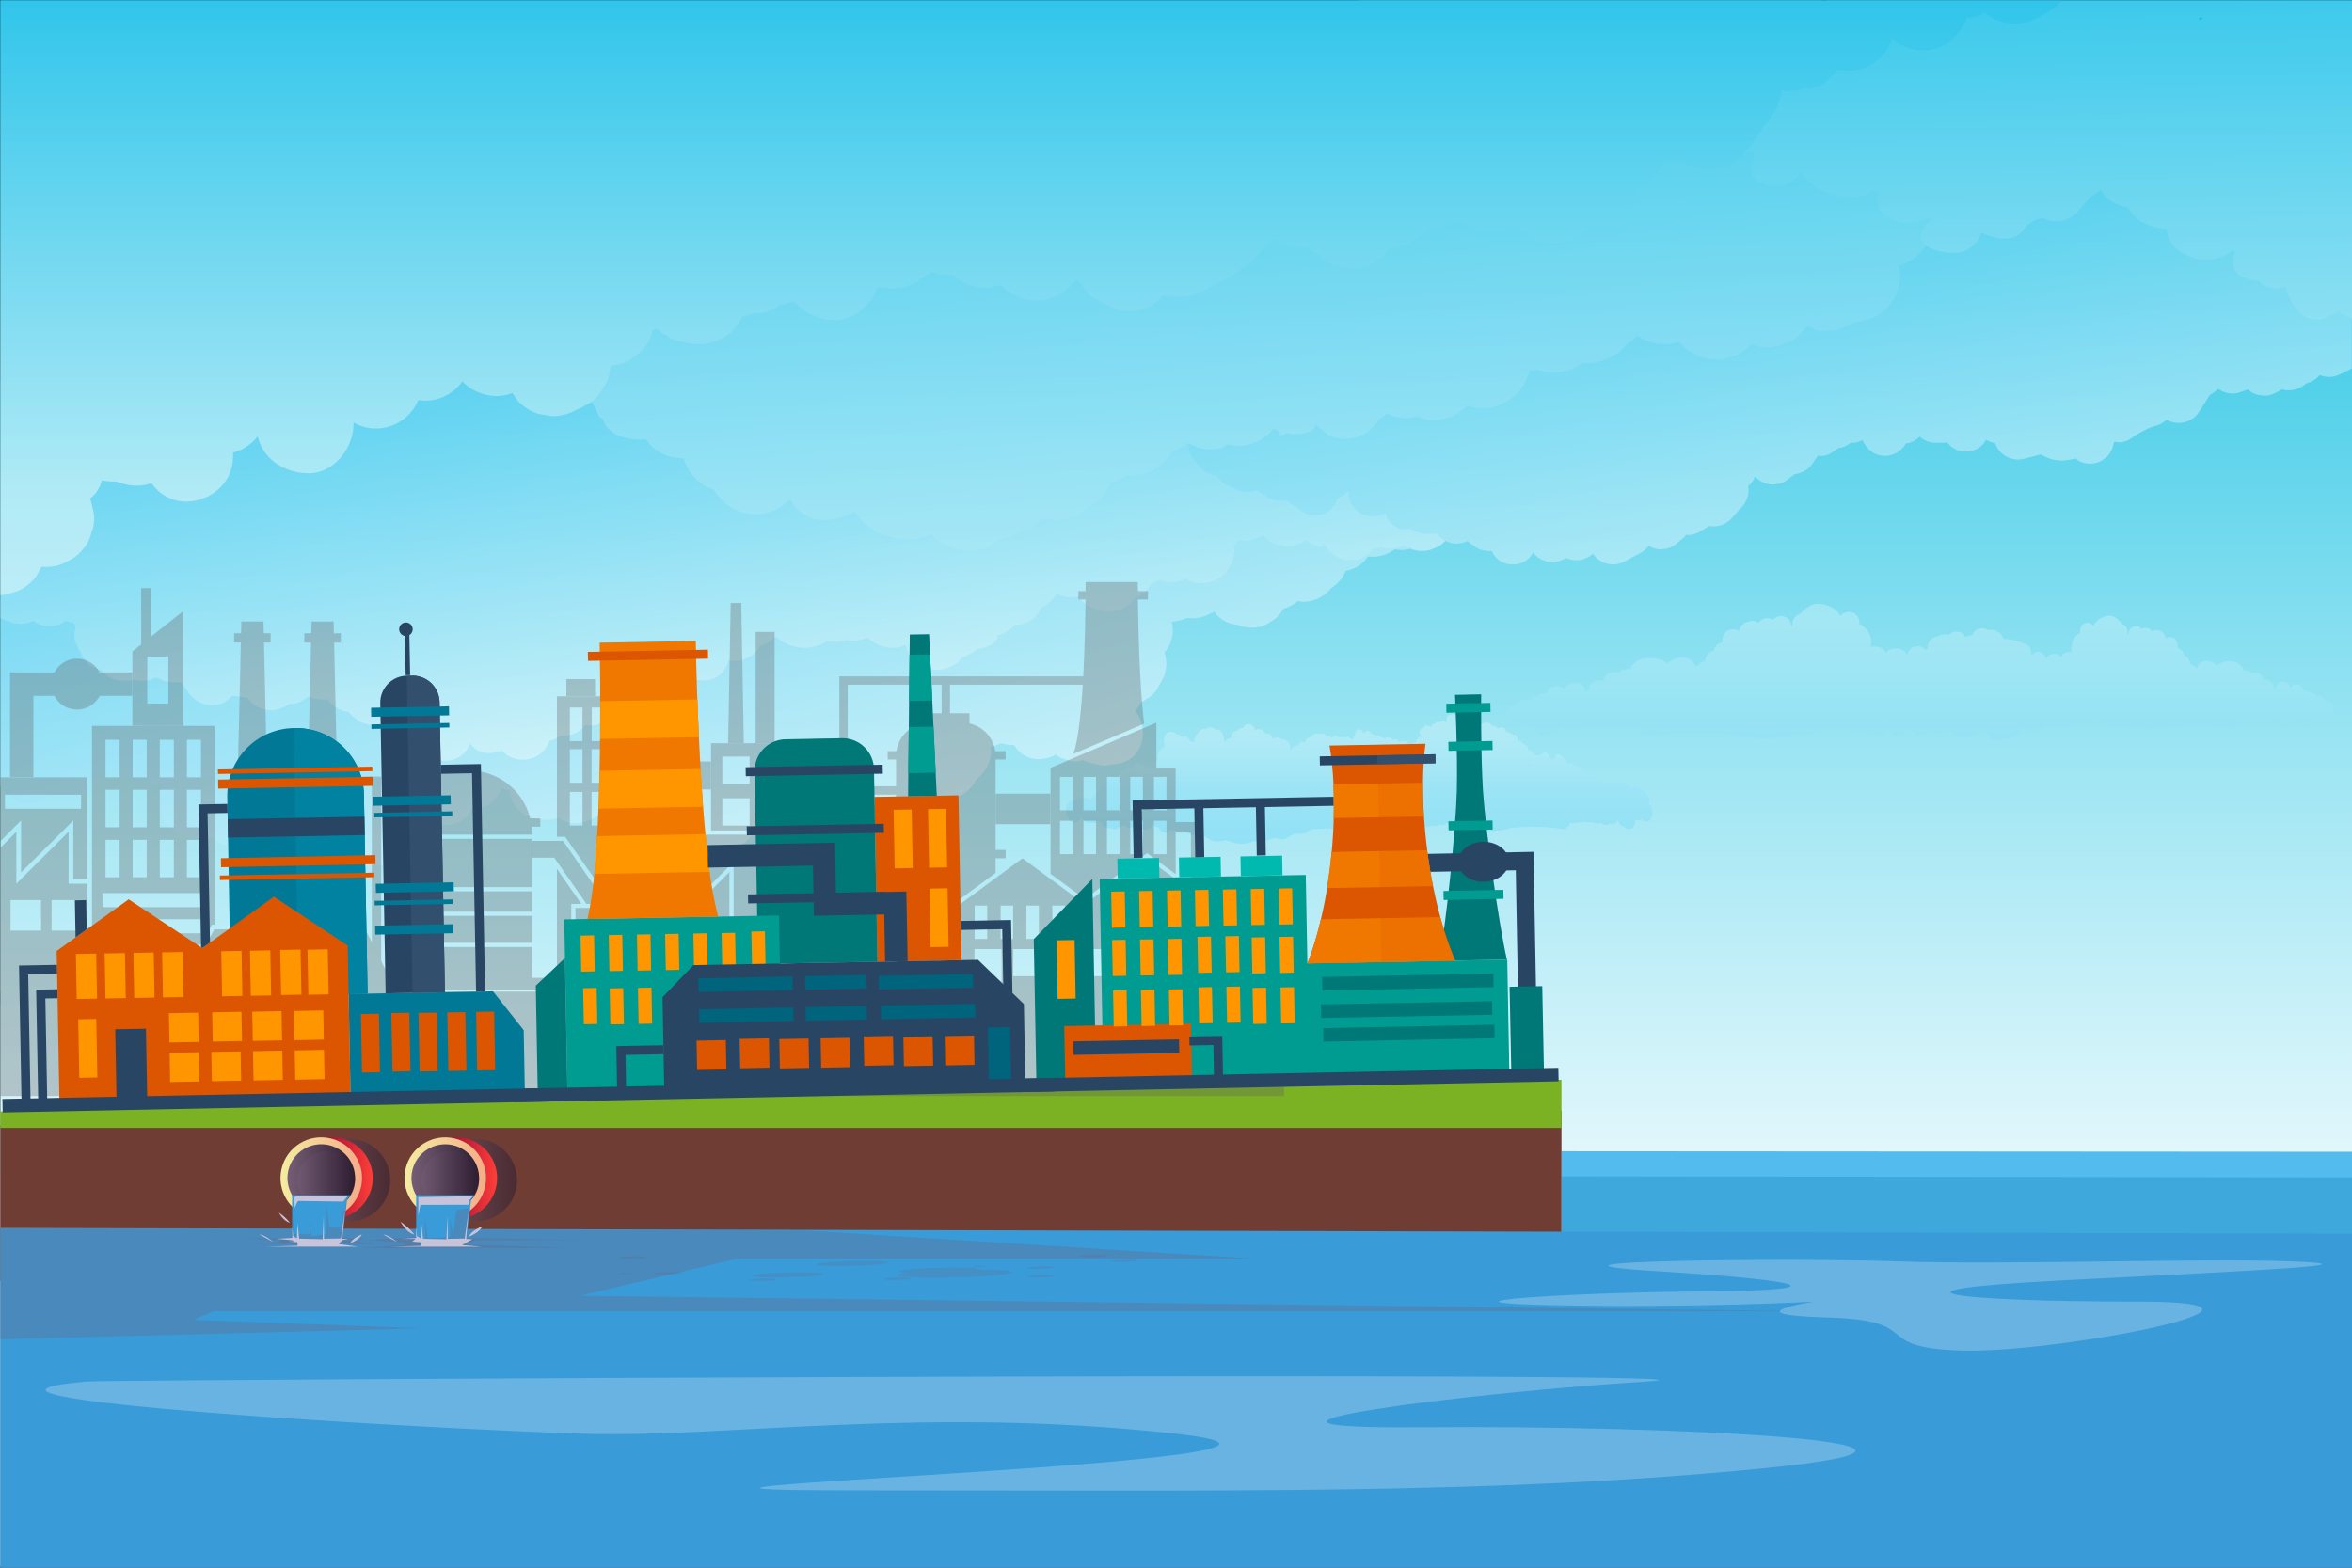<svg xmlns="http://www.w3.org/2000/svg" xmlns:xlink="http://www.w3.org/1999/xlink" width="720" height="480" viewBox="0 0 720 480">
  <rect x="0" y="0" width="720" height="480" fill="#333333" stroke="none"/>
  <defs>
    <style>
      .cls-1 {
        isolation: isolate;
      }

      .cls-2 {
        fill: url(#linear-gradient);
      }

      .cls-3, .cls-4 {
        opacity: 0.26;
      }

      .cls-3 {
        fill: url(#linear-gradient-2);
      }

      .cls-4 {
        fill: url(#linear-gradient-3);
      }

      .cls-5 {
        opacity: 0.48;
      }

      .cls-6 {
        fill: url(#linear-gradient-4);
      }

      .cls-7 {
        fill: url(#linear-gradient-5);
      }

      .cls-8 {
        fill: url(#linear-gradient-6);
      }

      .cls-9 {
        fill: url(#linear-gradient-7);
      }

      .cls-10 {
        fill: url(#linear-gradient-8);
      }

      .cls-11 {
        fill: url(#linear-gradient-9);
      }

      .cls-12 {
        fill-rule: evenodd;
        fill: url(#linear-gradient-10);
      }

      .cls-13 {
        fill: #54bbef;
      }

      .cls-14 {
        fill: #3ea8dd;
      }

      .cls-15 {
        fill: #703d35;
      }

      .cls-16 {
        fill: #399bd8;
      }

      .cls-17, .cls-21, .cls-22, .cls-26 {
        opacity: 0.56;
      }

      .cls-17, .cls-21, .cls-22, .cls-26, .cls-27, .cls-30 {
        mix-blend-mode: multiply;
      }

      .cls-17 {
        fill: url(#Ѕезым_нный_градиент_189);
      }

      .cls-18 {
        fill: url(#Ѕезым_нный_градиент_24);
      }

      .cls-19 {
        fill: url(#Ѕезым_нный_градиент_72);
      }

      .cls-20 {
        fill: url(#Ѕезым_нный_градиент_189-2);
      }

      .cls-21 {
        fill: url(#Ѕезым_нный_градиент_189-3);
      }

      .cls-22 {
        fill: url(#Ѕезым_нный_градиент_189-4);
      }

      .cls-23 {
        fill: url(#Ѕезым_нный_градиент_24-2);
      }

      .cls-24 {
        fill: url(#Ѕезым_нный_градиент_72-2);
      }

      .cls-25 {
        fill: url(#Ѕезым_нный_градиент_189-5);
      }

      .cls-26 {
        fill: url(#Ѕезым_нный_градиент_189-6);
      }

      .cls-27, .cls-31 {
        fill: #75596f;
      }

      .cls-27 {
        opacity: 0.27;
      }

      .cls-28 {
        fill: #c9c3d9;
      }

      .cls-29 {
        fill: #7bb224;
      }

      .cls-30 {
        opacity: 0.18;
      }

      .cls-32 {
        fill: #fff;
        opacity: 0.24;
      }

      .cls-33 {
        opacity: 0.32;
      }

      .cls-34 {
        fill: #606060;
      }

      .cls-35, .cls-36 {
        fill: #007878;
      }

      .cls-36, .cls-43, .cls-45 {
        opacity: 0.2;
        mix-blend-mode: screen;
      }

      .cls-37 {
        fill: #009b91;
      }

      .cls-38 {
        fill: #284664;
      }

      .cls-39, .cls-43 {
        fill: #dc5500;
      }

      .cls-40 {
        fill: #00b9af;
      }

      .cls-41, .cls-45 {
        fill: #f07800;
      }

      .cls-42 {
        fill: #ff9600;
      }

      .cls-44 {
        fill: #32506e;
      }

      .cls-46 {
        fill: #00647d;
      }

      .cls-47 {
        fill: #007896;
      }

      .cls-48 {
        fill: #0082a0;
      }
    </style>
    <linearGradient id="linear-gradient" x1="360.05" y1="479.65" x2="360.05" y2="0.1" gradientUnits="userSpaceOnUse">
      <stop offset="0.12" stop-color="#fff"/>
      <stop offset="0.2" stop-color="#f1fbfd"/>
      <stop offset="0.35" stop-color="#cbf1f9"/>
      <stop offset="0.57" stop-color="#8ee1f1"/>
      <stop offset="0.83" stop-color="#3bcae7"/>
      <stop offset="1" stop-color="#00bae0"/>
    </linearGradient>
    <linearGradient id="linear-gradient-2" x1="587.43" y1="189.61" x2="587.43" y2="245.56" gradientUnits="userSpaceOnUse">
      <stop offset="0" stop-color="#fff"/>
      <stop offset="1" stop-color="#44c8f5"/>
    </linearGradient>
    <linearGradient id="linear-gradient-3" x1="416.04" y1="218.57" x2="416.04" y2="258.35" gradientUnits="userSpaceOnUse">
      <stop offset="0" stop-color="#fff"/>
      <stop offset="0.09" stop-color="#f9fdff"/>
      <stop offset="0.2" stop-color="#e9f9fe"/>
      <stop offset="0.33" stop-color="#cef1fd"/>
      <stop offset="0.47" stop-color="#a9e6fb"/>
      <stop offset="0.58" stop-color="#87dcf9"/>
      <stop offset="1" stop-color="#44c8f5"/>
    </linearGradient>
    <linearGradient id="linear-gradient-4" x1="488.5" y1="-1287.2" x2="536.89" y2="-1059.34" gradientTransform="matrix(-0.99, 0.14, -0.14, -0.99, 578.14, -1070.57)" gradientUnits="userSpaceOnUse">
      <stop offset="0" stop-color="#fff"/>
      <stop offset="0.37" stop-color="#b9eafb"/>
      <stop offset="1" stop-color="#44c8f5"/>
    </linearGradient>
    <linearGradient id="linear-gradient-5" x1="221.21" y1="-1081.13" x2="221.26" y2="-1080.89" gradientTransform="translate(552.17 -897.14) rotate(180)" gradientUnits="userSpaceOnUse">
      <stop offset="0" stop-color="#fff"/>
      <stop offset="0.35" stop-color="#beecfc"/>
      <stop offset="1" stop-color="#44c8f5"/>
    </linearGradient>
    <linearGradient id="linear-gradient-6" x1="279.14" y1="-1107.52" x2="308" y2="-962.46" xlink:href="#linear-gradient-5"/>
    <linearGradient id="linear-gradient-7" x1="10.1" y1="-1093.69" x2="48.16" y2="-902.37" xlink:href="#linear-gradient-5"/>
    <linearGradient id="linear-gradient-8" x1="171.07" y1="-1116.09" x2="199.56" y2="-818.85" xlink:href="#linear-gradient-5"/>
    <linearGradient id="linear-gradient-9" x1="-18.24" y1="-1039.96" x2="-14.62" y2="-835.45" xlink:href="#linear-gradient-5"/>
    <linearGradient id="linear-gradient-10" x1="236.59" y1="-1049.28" x2="236.59" y2="-864.48" gradientTransform="translate(552.17 -897.14) rotate(180)" xlink:href="#linear-gradient-2"/>
    <linearGradient id="Ѕезым_нный_градиент_189" data-name="Ѕезым€нный градиент 189" x1="94.17" y1="361.33" x2="119.47" y2="361.33" gradientTransform="translate(286.79 30.3) rotate(45)" gradientUnits="userSpaceOnUse">
      <stop offset="0" stop-color="#755e75"/>
      <stop offset="1" stop-color="#2d1d31"/>
    </linearGradient>
    <linearGradient id="Ѕезым_нный_градиент_24" data-name="Ѕезым€нный градиент 24" x1="89.13" y1="360.72" x2="114.1" y2="360.72" gradientTransform="translate(284.83 33.8) rotate(45)" gradientUnits="userSpaceOnUse">
      <stop offset="0" stop-color="#ba0c37"/>
      <stop offset="0.4" stop-color="#a10c37"/>
      <stop offset="1" stop-color="#ff3e38"/>
    </linearGradient>
    <linearGradient id="Ѕезым_нный_градиент_72" data-name="Ѕезым€нный градиент 72" x1="85.86" y1="360.72" x2="110.83" y2="360.72" gradientTransform="translate(426.82 182.12) rotate(76.72)" gradientUnits="userSpaceOnUse">
      <stop offset="0" stop-color="#f4eda1"/>
      <stop offset="1" stop-color="#f4ac88"/>
    </linearGradient>
    <linearGradient id="Ѕезым_нный_градиент_189-2" x1="88" y1="360.72" x2="108.7" y2="360.72" gradientTransform="translate(426.82 182.12) rotate(76.72)" xlink:href="#Ѕезым_нный_градиент_189"/>
    <linearGradient id="Ѕезым_нный_градиент_189-3" x1="91.03" y1="361.33" x2="108.7" y2="361.33" gradientTransform="translate(284.75 35.22) rotate(45)" xlink:href="#Ѕезым_нный_градиент_189"/>
    <linearGradient id="Ѕезым_нный_градиент_189-4" x1="133.08" y1="361.33" x2="158.28" y2="361.33" gradientTransform="translate(146.84 -28.26) rotate(22.13)" xlink:href="#Ѕезым_нный_градиент_189"/>
    <linearGradient id="Ѕезым_нный_градиент_24-2" x1="127.2" y1="360.72" x2="152.17" y2="360.72" gradientTransform="translate(295.98 6.88) rotate(45)" xlink:href="#Ѕезым_нный_градиент_24"/>
    <linearGradient id="Ѕезым_нный_градиент_72-2" x1="123.82" y1="360.72" x2="148.79" y2="360.72" gradientTransform="translate(456.06 145.18) rotate(76.72)" xlink:href="#Ѕезым_нный_градиент_72"/>
    <linearGradient id="Ѕезым_нный_градиент_189-5" x1="125.96" y1="360.72" x2="146.66" y2="360.72" gradientTransform="translate(456.06 145.18) rotate(76.72)" xlink:href="#Ѕезым_нный_градиент_189"/>
    <linearGradient id="Ѕезым_нный_градиент_189-6" x1="128.99" y1="361.33" x2="146.66" y2="361.33" gradientTransform="translate(295.87 8.37) rotate(45)" xlink:href="#Ѕезым_нный_градиент_189"/>
  </defs>
  <g class="cls-1">
    <g id="Слой_1" data-name="Слой 1">
      <g>
        <rect class="cls-2" x="0.11" y="0.1" width="719.89" height="479.54"/>
        <g>
          <path class="cls-3" d="M712,214.51h-.07a2.18,2.18,0,0,0-2.86-1.26,1.64,1.64,0,0,0-.2-.26l-.15-.18a2.35,2.35,0,0,0-1.05-.7l-.37-.05a5.11,5.11,0,0,0-2.14-.71,2.25,2.25,0,0,0-2.17-1.8,2,2,0,0,0-1.84,1.1,2.32,2.32,0,0,0-2.22-2,2.38,2.38,0,0,0-2.23,2.51,5,5,0,0,0-.72-.54,2.44,2.44,0,0,0-2.3-2.49,2,2,0,0,0-.87.19A2.4,2.4,0,0,0,690.5,206a2.07,2.07,0,0,0-1,.24,3,3,0,0,0-2.66-1c-1-3.56-6.28-3.41-8.21-1.39-.95-1.33-4.62-3-6.23.88a2.69,2.69,0,0,0-2-1.4,2.65,2.65,0,0,0-1.86-2.72,2.42,2.42,0,0,0-1.94-2.15c.23-1.57-.54-3.4-2.28-3.4a2,2,0,0,0-1.37.52s0-.09,0-.13a2.32,2.32,0,0,0-.3-1,2,2,0,0,0-.61-.77,1.72,1.72,0,0,0-.81-.49l-.61-.17a2,2,0,0,0-1.25,0l-.56.29-.08.07a2.1,2.1,0,0,0-1.89-1.15,2,2,0,0,0-1.24.41,2.08,2.08,0,0,0-1.76-.94,2.37,2.37,0,0,0-2.23,2.49l-.29.09c.16-1.38-.44-2.92-1.79-3.23a6.07,6.07,0,0,0-2.46-2.21c-1.88-1-5.2.47-6.25,2.87a2.09,2.09,0,0,0-1.84-1.05c-1.66,0-2.39,1.67-2.21,3.18a3.16,3.16,0,0,0-.72.4,5.74,5.74,0,0,0-1.81,5.54c-1-.37-3.06,0-3.28,1.6-.58-1.43-2.64-1.4-3.67-.79a2.14,2.14,0,0,0-1,1.54,2.47,2.47,0,0,0-2.31-2.56,2,2,0,0,0-1.67.85l-.25-.06h0a2.37,2.37,0,0,0-.28-.27c.07-1.41-.67-2.91-2.16-3l-.49-.31a2.22,2.22,0,0,0-1-.28,12.69,12.69,0,0,0-4.75-.84,4.3,4.3,0,0,0-4.88-2.79,3.28,3.28,0,0,0-4.81,1.63,4.44,4.44,0,0,0-2,.6A2.93,2.93,0,0,0,599,193.4a3.07,3.07,0,0,0-2.35,1,3.8,3.8,0,0,0-2.85.14,7.46,7.46,0,0,0-.67.37,3.21,3.21,0,0,0-3,3.56,3.68,3.68,0,0,0-.38.31l-.22.23a3,3,0,0,0-2.48-1.16,3.16,3.16,0,0,0-3.22,3,2.57,2.57,0,0,0-1.41-1.83c-1.43-.72-4.33-.74-5.13,1-.32-1.89-3.17-2.33-4.61-1.89a6.19,6.19,0,0,0-2.55-6.54,4.32,4.32,0,0,0-1-.47,3.12,3.12,0,0,0-3.11-3.76,3,3,0,0,0-2.57,1.25c-1.48-2.84-6.14-4.55-8.78-3.37a8.12,8.12,0,0,0-3.43,2.63,3.29,3.29,0,0,0-2.51,3.82l-.39-.1a3,3,0,0,0-3.14-2.94,3.1,3.1,0,0,0-2.46,1.12,3.13,3.13,0,0,0-1.74-.48,3.06,3.06,0,0,0-2.65,1.36l-.11-.08-.79-.34a3.29,3.29,0,0,0-1.76,0l-.84.2a3.73,3.73,0,0,0-2,1.49,2.41,2.41,0,0,0-.41,1.23l0,.15a3.07,3.07,0,0,0-1.93-.61,3.27,3.27,0,0,0-3.18,4,3.09,3.09,0,0,0-2.7,2.56,3.18,3.18,0,0,0-2.6,3.22,3.76,3.76,0,0,0-2.74,1.67c-2.28-4.56-7.42-2.6-8.75-1-2.7-2.37-10.11-2.53-11.5,1.68a4.58,4.58,0,0,0-3.72,1.25,3.28,3.28,0,0,0-1.39-.28,3.11,3.11,0,0,0-3.18,2.75,3.37,3.37,0,0,0-1.23-.22,3.14,3.14,0,0,0-3.21,3,7.63,7.63,0,0,0-1,.65,3,3,0,0,0-3.14-3,3.07,3.07,0,0,0-3.09,2.36,3,3,0,0,0-2.59-1.3,3.06,3.06,0,0,0-3,2.15,7.92,7.92,0,0,0-3,.85l-.51.06a3.37,3.37,0,0,0-1.47.83l-.21.21a2.7,2.7,0,0,0-.28.31,3.42,3.42,0,0,0-1.15-.19,3,3,0,0,0-2.84,1.69h-.1c-4.25,0-4.35,6.61-.09,6.61a3.07,3.07,0,0,0,2.35-1,3.15,3.15,0,0,0,1.85.55,3.4,3.4,0,0,0,1.28-.24,3.2,3.2,0,0,0,5.37,2.54,3.7,3.7,0,0,0,2.23-.93,2.57,2.57,0,0,0,.69-1.06,2.13,2.13,0,0,0,.23-.59,3.38,3.38,0,0,0,3.7,1.6h.48a6.43,6.43,0,0,1,.71.22,3.16,3.16,0,0,0,3.21-.81,3.08,3.08,0,0,0,2.54.4c.33-.1.65-.18,1-.25l.57-.11h0a19.61,19.61,0,0,1,2.17,0,2.61,2.61,0,0,0,1.47-.3,3.34,3.34,0,0,0,1.06.23l5.47.41a2.83,2.83,0,0,0,1.15-.18,3.15,3.15,0,0,0,3.07,2.29,135.46,135.46,0,0,1,26-.39,2.52,2.52,0,0,0,.78-.06,2.31,2.31,0,0,0,.88.34,47.23,47.23,0,0,0,10.75.68c2.33-.15,4.75-.34,6.69-1.48a3.37,3.37,0,0,0,.31.21l.78.35a3.39,3.39,0,0,0,1.76,0l.84-.21.07,0a3.51,3.51,0,0,0,.94.12,3.15,3.15,0,0,0,2-.65,3,3,0,0,0,2.22-1.18,3.15,3.15,0,0,0,1.88.56,3.25,3.25,0,0,0,1.93-.59l.41.32a3.24,3.24,0,0,0,1.66.48h.21a2.5,2.5,0,0,0,1.24-.26l.25.2a3.35,3.35,0,0,0,1.66.47h.63a2.55,2.55,0,0,0,1.28-.27l.22-.08a3.12,3.12,0,0,0,1.87.56,3.49,3.49,0,0,0,1.17-.2A3.26,3.26,0,0,0,578,223.1a2.94,2.94,0,0,0,2.92,2,3,3,0,0,0,2.6-1.28,2.53,2.53,0,0,0,1-.09l.66-.27a3,3,0,0,0,2.66,1.42,3,3,0,0,0,2.63-1.33,2.79,2.79,0,0,0,2.21.9l3.16-.21a4.09,4.09,0,0,0,1.6-.46,3.18,3.18,0,0,0,2.81,1.71h3.16a3.49,3.49,0,0,0,2.63-1.27,3.15,3.15,0,0,0,1.92-.68,3.35,3.35,0,0,0,3.23,3,12.72,12.72,0,0,0,6.52-1.66,3.25,3.25,0,0,0,1.11-1.07,3.54,3.54,0,0,0,.63-1.78h.05a3,3,0,0,0,3,2.41,3.15,3.15,0,0,0,3.23-3.07l.16.08a1.48,1.48,0,0,0,.72.07,2.09,2.09,0,0,0,1.86,1.08,2.14,2.14,0,0,0,2.07-1.67,2.23,2.23,0,0,0,2.13,1.66,2,2,0,0,0,1.56-.7,2.06,2.06,0,0,0,.84.16,2,2,0,0,0,1.33-.47l.16.07a1.52,1.52,0,0,0,.91.22h.45a2.07,2.07,0,0,0,1.18-.4l.18-.17a1.55,1.55,0,0,0,.89.21h.15a2.07,2.07,0,0,0,1.18-.4l.29-.28a2.06,2.06,0,0,0,1.38.5,2,2,0,0,0,1.34-.48,8.38,8.38,0,0,0,3,1.54,2.43,2.43,0,0,0,.68-.1h0l.6.18a2,2,0,0,0,1.26,0l.56-.29.22-.18a9.24,9.24,0,0,0,4.78,1.23,28.63,28.63,0,0,0,7.66-.59,1.65,1.65,0,0,0,.63-.29,1.66,1.66,0,0,0,.55,0,82.38,82.38,0,0,1,18.57.27c1,.13,1.87-.85,2.19-1.94a1.63,1.63,0,0,0,.81.15l3.91-.36a2.37,2.37,0,0,0,.75-.19,1.73,1.73,0,0,0,1,.25,11.42,11.42,0,0,1,1.55,0h0l.41.08q.35.09.69.21a1.9,1.9,0,0,0,1.81-.34,2.05,2.05,0,0,0,2.3.68,3.52,3.52,0,0,1,.51-.19h.34a1.48,1.48,0,1,1,2.8-.85,2.12,2.12,0,0,0,.5.89,1.8,1.8,0,0,0,.76.56,1.64,1.64,0,0,0,.83.22,2.06,2.06,0,0,0,1.59.71c1.54,0,2.28-1.45,2.23-2.87a2.06,2.06,0,0,0,.91.2,2,2,0,0,0,1.33-.47,2.05,2.05,0,0,0,1.67.82C715.09,220.09,715,214.5,712,214.51Zm-133.72,5.41a3.06,3.06,0,0,0-.26.51,2.84,2.84,0,0,0-.31-.63h.57Zm52.27-1.31a2.77,2.77,0,0,0-.18-.43v-.11h.4A3.21,3.21,0,0,0,630.52,218.61Z"/>
          <path class="cls-4" d="M504.73,246.2a2.45,2.45,0,0,0,0-1.81l-.16-.43a1.43,1.43,0,0,0-.5-.68,2.09,2.09,0,0,0-.43-.62l-.72-.73a.94.94,0,0,0-.81-.24,1.36,1.36,0,0,0-.24-.24l-.68-.5a1.08,1.08,0,0,0-1.61.29h0a1,1,0,0,0-1.13-.44.71.71,0,0,0-.1-.14l-.52-.57a1.3,1.3,0,0,0-.91-.55,1.15,1.15,0,0,0-.92.51,1.92,1.92,0,0,0-.18.31,1.36,1.36,0,0,0-.83-.44l-.84-.14c-.4-.57-1.08-.85-1.58-.36l-.68.64h0l-.21,0-.29.09a1.16,1.16,0,0,0-1-.77H490a1.23,1.23,0,0,0-1.05-.81h0a1.46,1.46,0,0,0-.17-.3,1.35,1.35,0,0,0-.92-.55l-.41-.06a.43.43,0,0,0-.16,0,1.73,1.73,0,0,0-.28-.63,1.37,1.37,0,0,0-.91-.55l-.3-.05a1,1,0,0,0-.8-.38,1,1,0,0,0-.54.16,1.6,1.6,0,0,0-.88-1.3l-.57-.22a1.06,1.06,0,0,0-.85.08.14.14,0,0,0,0-.06c-.36-.81-1.14-1.19-1.76-.68h0a4.19,4.19,0,0,0-.69-.29l-.09-.37c-.19-.78-.73-1.41-1.33-1.35a1.48,1.48,0,0,0-.81-1c-.68-.23-1.32.22-1.57,1.09l-.55.3-.7-.3a1.07,1.07,0,0,0-.27-.06A2.08,2.08,0,0,0,474,231c-.23-.3-.58-.59-.91-.54l-.47.07a1.28,1.28,0,0,0-.93.51,1.75,1.75,0,0,0-.16.27.94.94,0,0,0-.77-.06l-.53.19a1.23,1.23,0,0,0-.65-.42,1.5,1.5,0,0,0-.48-.71l-.72-.58a1.19,1.19,0,0,0-.58-.22.92.92,0,0,0,0-.29c-.18-.82-.71-1.37-1.32-1.34l-.82-.79a1,1,0,0,0-1.07-.16,2.07,2.07,0,0,0-.33-1.5,1.16,1.16,0,0,0-1.22-.49,1.1,1.1,0,0,0-.78-.41,1,1,0,0,0-.84-.43,1.07,1.07,0,0,0-.32.05c-.14-.78-.62-1.42-1.24-1.42h-.57a1.16,1.16,0,0,0-.84.43c-.17-.35-.43-.71-.75-.78l-.31-.08a1.31,1.31,0,0,0-.71,0,1.26,1.26,0,0,0-.8-.94,2.88,2.88,0,0,0-1.13-.1,3.4,3.4,0,0,0-1.27.45,1.07,1.07,0,0,0-1.15-.37l-.44.12a.85.85,0,0,0-.82,0h0a.7.7,0,0,0-.31.07,1.26,1.26,0,0,0-.55-1.11l0,0,0,0h0l0-.05c-.15-.57-.59-1-1.05-.81a1.15,1.15,0,0,0-.6.77,6.15,6.15,0,0,0-.76-.55l-.17-.08a.64.64,0,0,0-.43-.18h0l-.23,0h-.06l-.13-.07s-.16-.11-.18-.14a.69.69,0,0,0-.74-.09.91.91,0,0,0-.64-.44l-.46-.07a.68.68,0,0,0-.61.33.7.7,0,0,0-1,.16l-.11.14a1.61,1.61,0,0,0-.12,1.52,1,1,0,0,0-.3.39c-.15-.33-.39-.56-.68-.52l-.47.07a1.06,1.06,0,0,0-.44.16.87.87,0,0,0-.3.25.64.64,0,0,0-.46-.21H440a.9.9,0,0,0-.77.62l-.22,0a1.08,1.08,0,0,0-.88,1.17.22.22,0,0,0,0,.08,1,1,0,0,0-.31-.44l-.1-.07a.78.78,0,0,0-.64-.13l-.16-.05-.37-.07c-.36-.07-.71.34-.83.81a.77.77,0,0,0-.49.14l-.21.15a1.45,1.45,0,0,0-.33,1.62.87.87,0,0,0,.79.59,1.31,1.31,0,0,0-.12.47.73.73,0,0,0-.58-.33h-.05a1,1,0,0,0-.86,1,1.19,1.19,0,0,0-.49.9.67.67,0,0,0-.81.26.9.9,0,0,0-.31.13l-.1.07a.7.7,0,0,0-.2.22.68.68,0,0,0-.35-.09.64.64,0,0,0-.34.09,1.2,1.2,0,0,0-.11-.35,1.45,1.45,0,0,0-.76-.84,1.08,1.08,0,0,0-.91.11.7.7,0,0,0-.32-.05l-.78.07-.17,0-.15,0a1.14,1.14,0,0,0-1-.77,1,1,0,0,0-.76.33c-.28-.72-.85-1.1-1.46-.91l-.47.14a1.16,1.16,0,0,0-.57.45h0a.6.6,0,0,0-.06-.11c-.23-.3-.58-.59-.91-.54l-.17,0a1.06,1.06,0,0,0-.92-.54,1,1,0,0,0-.6.19,1.32,1.32,0,0,0-1-.55.82.82,0,0,0-.31.07,1.39,1.39,0,0,0-1.19-1.05,1.2,1.2,0,0,0-1.1.84l-.16,0c-.2-.75-.62-1.33-1.27-1.34s-1.2.75-1.34,1.67a2.46,2.46,0,0,0-.54,1.29,2.27,2.27,0,0,0-.78,0l-.18-.27a1.08,1.08,0,0,0-.65-.41.66.66,0,0,0-.51.1.84.84,0,0,0-.33.21.93.93,0,0,0-.64-.26.91.91,0,0,0-.65.24,1.07,1.07,0,0,0-.44-.12,1.09,1.09,0,0,0-.26,0,1.17,1.17,0,0,0-.93-.56,1.2,1.2,0,0,0-1.11.86,1.37,1.37,0,0,0-1.2-.72,1.27,1.27,0,0,0-.52.11,1.53,1.53,0,0,0-1.22-.84,2.24,2.24,0,0,0-1.05.26,1.25,1.25,0,0,0-.75-.27,1.77,1.77,0,0,0-1.5,1h-.08a2,2,0,0,0-1.89,1.81h0a1.38,1.38,0,0,0-.76-.21,1.6,1.6,0,0,0-1.47,1.11,1.58,1.58,0,0,0-.38,0,1.63,1.63,0,0,0-1.52,1.31l0,0a1.8,1.8,0,0,0-.49-.3,3.08,3.08,0,0,0,0-.43,2.37,2.37,0,0,0-2.29-2.46,1,1,0,0,0-.38.07,1.48,1.48,0,0,0-1.14-.7,2.11,2.11,0,0,0-1.45.57c-.26-1-.87-1.76-1.62-1.76a2.41,2.41,0,0,0-.53.07,1.52,1.52,0,0,0-.51-.47,1.94,1.94,0,0,0-1.67-1,1.46,1.46,0,0,0-1.12.65A2.25,2.25,0,0,0,382,221.7a1.84,1.84,0,0,0-1.52,1.21.83.83,0,0,0-.22,0,1.79,1.79,0,0,0-1.48.85h-.11c-1.11,0-1.73,1-1.87,2.19a2.62,2.62,0,0,0-1.79,1.22,1.54,1.54,0,0,0-.29-.21c.07-1.57-.74-3.58-2-3.58a2.64,2.64,0,0,0-.62.08,2.27,2.27,0,0,0-1.67-.76,1.66,1.66,0,0,0-1.21.62,2,2,0,0,0-.67-.13,2.18,2.18,0,0,0-1.82,1.36,3.16,3.16,0,0,0-1.15,2.48v0a1.63,1.63,0,0,0-.63.17,2.07,2.07,0,0,0-.77-.32,1.79,1.79,0,0,0-1.66-1.47,1.5,1.5,0,0,0-.77.2v0a1.54,1.54,0,0,0-.61-.56,1.12,1.12,0,0,0-.73-.24l-.22,0a2,2,0,0,0-.58-.39l-.39-.23a1,1,0,0,0-.71-.07,1.54,1.54,0,0,0-.3,0c-1.74,0-2.28,2.62-1.58,4.16a2.38,2.38,0,0,0-.42.67h0l-.13,0-.46.25a2.36,2.36,0,0,0-.69.93l-.34.62a2.61,2.61,0,0,0-.24,1,3,3,0,0,0,0,1,3.42,3.42,0,0,0-.7,2.46l-.21,0a2,2,0,0,0-.76.15l-.09,0a1.74,1.74,0,0,0-1.21.05l-.1,0-.28.13a2,2,0,0,0-1.23-1.34,1.59,1.59,0,0,0-2.08-.13,1.81,1.81,0,0,0-.73.68,2.39,2.39,0,0,0-.13.21,2.06,2.06,0,0,0-.93.47l-.28-.12a1.63,1.63,0,0,0-1.08.15l-.06,0a1.64,1.64,0,0,0-.67.57,2.73,2.73,0,0,0-1,1.29h-.06a1.78,1.78,0,0,0-1.39.91,1.73,1.73,0,0,0-1.68.29,1.36,1.36,0,0,0-1.47.09,1.67,1.67,0,0,0-.75.61,2.57,2.57,0,0,0-.5,1,3.13,3.13,0,0,0-.23,1.23v.09a2.89,2.89,0,0,0-.72,1.08,2.41,2.41,0,0,0-1.28,1,2.76,2.76,0,0,0-.75.92,1.59,1.59,0,0,0-.37.27,1.37,1.37,0,0,0-.23-.19,3,3,0,0,0-2.27-.51,5.21,5.21,0,0,0-2.26.92,1.24,1.24,0,0,0-.47,0,1.46,1.46,0,0,0-.85.4,2,2,0,0,0-.71.77l-.32.71a4.39,4.39,0,0,0-.19,1.7l.14.81a3.45,3.45,0,0,0,.7,1.33l.3.36a1.62,1.62,0,0,0,.82.56,1.35,1.35,0,0,0,.94.15,1.49,1.49,0,0,0,.85-.4,2,2,0,0,0,.7-.77l.3-.66.08-.09a3.18,3.18,0,0,0,.54,1.16l.48.5a1.87,1.87,0,0,0,1.19.41,1.4,1.4,0,0,0,.61-.14,1.68,1.68,0,0,0,.75.2,2,2,0,0,0,1.56-.82,2.56,2.56,0,0,0,.2.26l.51.44a1.87,1.87,0,0,0,.35.17,2.37,2.37,0,0,0,2.06,1.52,1.52,1.52,0,0,0,.63-.14,2.37,2.37,0,0,0,1.34.4,1.6,1.6,0,0,0,1.17-.61,2.36,2.36,0,0,0,1.11-.49h.06l0,0a2.42,2.42,0,0,0,.32-.32,1.86,1.86,0,0,0,1.49,1,2,2,0,0,0,.83-.19,1.88,1.88,0,0,0,1.36.62,3.42,3.42,0,0,0,1.49-.63,1.81,1.81,0,0,0,1.41.81,2.56,2.56,0,0,0,2.25-1.66l.05.07a2.1,2.1,0,0,0,1.11.72l.59.2.14,0a2.34,2.34,0,0,0,2.1,1.55,2.83,2.83,0,0,0,1.54-.94h0a5.44,5.44,0,0,0,2.85.49c1.58-.08,2.13.52,3.59,1.18s2.92-.19,4.35.67c2,1.19,2.73,1.59,5,1.1,1.71-.37,2.84.55,4.49.8a9.85,9.85,0,0,0,5.35-.7,8.67,8.67,0,0,0,2.87,0c1.52-.25,2.55-1.17,4.12-.8,2.07.49,2.77.09,4.58-1.1,1.31-.86,2.62,0,4-.67s1.85-1.26,3.3-1.18a5.91,5.91,0,0,0,1.49-.08,1,1,0,0,0,1.11-.12,1.74,1.74,0,0,0,.22-.18,1.43,1.43,0,0,0,.63.4.86.86,0,0,0,.64-.17c0-.11,0-.22,0-.33l.2.25a1,1,0,0,0,.7.29H408l.17,0a1,1,0,0,0,.36.11,1.06,1.06,0,0,0,.59.48c.21.55.55,1,.95,1a1.51,1.51,0,0,1,2.25-.27l.14.2a1.27,1.27,0,0,0,.42.33c.15.83.6,1.57,1.15,1.58.72,0,1.39-.72,1.47-2a.37.37,0,0,0,0-.11l.1-.08a1.8,1.8,0,0,0,.6-.87.85.85,0,0,0,.54.25,1.49,1.49,0,0,0,.36,0,1.55,1.55,0,0,0,1.38,1c.42,0,.78-.41,1-1a2.31,2.31,0,0,0,.49-.55c0,.12.05.24.08.36a1.63,1.63,0,0,0,.57.88.8.8,0,0,0,.76.16l.31-.18a5.61,5.61,0,0,0,.84-1.14,2.78,2.78,0,0,0,.21-.57.77.77,0,0,0,.49.21,1,1,0,0,0,.62-.18,1,1,0,0,0,.45.36,1,1,0,0,0,1-.2c.27-.19.52-.39.78-.59a1.58,1.58,0,0,0,1,.37,1.66,1.66,0,0,0,1.42-.8,1.46,1.46,0,0,0,.49.55.81.81,0,0,0,.78.05.21.21,0,0,0,.25.11h.07l.28-.05a1.64,1.64,0,0,0,.84.33.82.82,0,0,0,1.15.22c.17-.11.33-.25.5-.38l.45-.33a1.09,1.09,0,0,0,.26-.32,1.7,1.7,0,0,0,1.45.84,1.66,1.66,0,0,0,1.36-.7,1.53,1.53,0,0,0,.72.17,1.63,1.63,0,0,0,1.16-.47.61.61,0,0,0,.14.07,1.19,1.19,0,0,0,.79.23h.39a1.58,1.58,0,0,0,1-.4l.16-.17a1.14,1.14,0,0,0,.77.22h.13a1.61,1.61,0,0,0,1-.4l.25-.28a1.61,1.61,0,0,0,1.19.51,1.58,1.58,0,0,0,1.17-.48,1.8,1.8,0,0,0,1.37,1,1.68,1.68,0,0,0,1.23.56,1.59,1.59,0,0,0,.59-.11l0,0,.52.18a1.52,1.52,0,0,0,1.09,0l.49-.29.19-.18a7.3,7.3,0,0,0,4.14,1.27,21.67,21.67,0,0,0,6.65-.56,1.29,1.29,0,0,0,.54-.29,1.6,1.6,0,0,0,.49,0,60.73,60.73,0,0,1,16.1.37c.87.13,1.63-.86,1.91-1.95a1.25,1.25,0,0,0,.71.15l3.38-.34a1.92,1.92,0,0,0,.66-.19,1.28,1.28,0,0,0,.91.26,8.54,8.54,0,0,1,1.34,0h0l.35.09a6.13,6.13,0,0,1,.6.22,1.5,1.5,0,0,0,1.58-.34,1.63,1.63,0,0,0,2,.7,2.44,2.44,0,0,1,.44-.19H493a1.93,1.93,0,0,0,2.29-1.35,2.85,2.85,0,0,0,.14.5,2.35,2.35,0,0,0,.43.9,1.57,1.57,0,0,0,.67.57,1.18,1.18,0,0,0,.71.23,1.68,1.68,0,0,0,1.38.72c1.34,0,2-1.45,1.94-2.88a1.64,1.64,0,0,0,.8.2,1.58,1.58,0,0,0,1.15-.46,1.69,1.69,0,0,0,1.45.83C506.21,251.59,506.46,247.3,504.73,246.2Zm-38.49-14.73h.23c0,.1,0,.2,0,.3a1.57,1.57,0,0,0-.23-.09C466.27,231.61,466.25,231.54,466.24,231.47Zm1.57,2.26a1.14,1.14,0,0,0,.23.15s0,0,0,0a1.24,1.24,0,0,0,.28.28,1.57,1.57,0,0,0,.09.43,1.87,1.87,0,0,0-.55-.18A4.05,4.05,0,0,0,467.81,233.73Z"/>
          <g class="cls-5">
            <path class="cls-6" d="M488.46,121.79c-.38-1-.77-1.9-1.16-2.85a11.81,11.81,0,0,0-4.19-4.32l-1.69-1.07a8.75,8.75,0,0,0-4.39-1.47,12.16,12.16,0,0,0-11.9,5.5L464,120.19l-.32.4a11.75,11.75,0,0,0-3.33-3.83l-2.65-1.45a11.73,11.73,0,0,0-6.18-.64,8.83,8.83,0,0,0-3,.94,10.56,10.56,0,0,0-3.85-.17,12,12,0,0,0-7.36,4.08,11.84,11.84,0,0,0-1.15-.81l-2.78-1.22a12,12,0,0,0-1.84-.36,12.31,12.31,0,0,0-11.09-4,10.18,10.18,0,0,0-3.08,1,15.55,15.55,0,0,0-6.89-.49,9.14,9.14,0,0,0-5.5,3.07,14,14,0,0,0-5.32,2.58l-.27,0,.08.12a11.49,11.49,0,0,0-1.4,1.39,10.23,10.23,0,0,0-8-2.5,13.35,13.35,0,0,0-4,1.26,11.45,11.45,0,0,0-7.13-1.26c-2.65.38-4.87,2.06-7.13,3.35a10.18,10.18,0,0,0-7.46-1.91A13.35,13.35,0,0,0,354,127.34l-.28-.23a11.72,11.72,0,0,0-5.92-1.79c-1-.13-2-.23-3-.33-.24,0-.49,0-.74,0a12.09,12.09,0,0,0-11.28-4.13,16,16,0,0,0-7.21,4.52l-.06,0,0,0c-4.57-.93-8.8-.73-14.51.3-7.83,1.42-10.92-.37-18.57-1.72-7.84-1.38-14.51,2.8-22.09.7-10.44-2.88-14.44-3.79-25.44-.4-8.36,2.57-14.47,0-22.85.32-7.76.25-18.08,2.23-26.39,6.41A59.34,59.34,0,0,0,181.19,133c-7.46,2-12.15,6.09-20.2,5.88-10.6-.28-13.87,1.68-22.29,7.28-6.1,4.06-13.1,1.85-19.62,5.31s-8.61,5.93-15.88,6.68c-7.62.8-12.09,2.41-17.89,7.15-2.59,2.11-5.92,5.14-8.74,6.71-4.14,2.31-8.74,1.5-13.15,1.83l-2.07-1.29a10.79,10.79,0,0,0-5.49-.91,7.5,7.5,0,0,0-1.26.18,9.29,9.29,0,0,0-1.88-2.89L50.51,167a11.31,11.31,0,0,0-5.69-1.83c-3.13.25-5.15.36-8.1,1.71A11.58,11.58,0,0,0,30.86,173c-.07.18-.13.37-.19.57a10.65,10.65,0,0,0-10.53.33,27.67,27.67,0,0,0-2.57,1.62L20,174.07c-2.22,1.34-4.42,2.68-6.55,4.15a11.43,11.43,0,0,0-4,6.19,11.15,11.15,0,0,0-2.38.87A12.54,12.54,0,0,0,.11,183.7v57A11.23,11.23,0,0,0,10.79,246a12.68,12.68,0,0,0,4.39-1.49l.49.23a11.19,11.19,0,0,0,5.88.26,8.36,8.36,0,0,0,3.88-1.8,8.36,8.36,0,0,0,3.08-3,8.39,8.39,0,0,0,.79-1.39,12.84,12.84,0,0,0,1.33-.24,8.86,8.86,0,0,0,3.3-1.41,13.46,13.46,0,0,0,5.49.93,13.79,13.79,0,0,0,9.67,1.88,8.49,8.49,0,0,0,1-.22A12.49,12.49,0,0,0,49,248c1.64,6.72,8,9.6,14.32,8.69a8.19,8.19,0,0,0,1.46-.36,13.65,13.65,0,0,0,11.09,2.86c5-.72,8.28-5.73,8.76-10.61a6.37,6.37,0,0,0,2.16.5l.42.63a7.67,7.67,0,0,0,.24,1.81A7.59,7.59,0,0,0,90.57,256c-.15,4.73,3.11,9.57,9.13,8.71a8.75,8.75,0,0,0,2.55-.76,8.23,8.23,0,0,0,6.55,2.17,14.52,14.52,0,0,0,5.1-1.72,7.56,7.56,0,0,0,3.87.47,9.63,9.63,0,0,0,7-4.61c.13,0,.27,0,.4,0,4.36-.62,8.09-3.45,8.53-7.93l.15-.05a9.32,9.32,0,0,0,3.88.22,8.21,8.21,0,0,0,6.79-5.12,10.25,10.25,0,0,0,1.89-.1,7.93,7.93,0,0,0,6.94-5.85l.15-.13a10.5,10.5,0,0,0,2.56.75,8.85,8.85,0,0,0,.26,1.54c1.61,5.93,7.14,8.09,12.7,7.29a7.37,7.37,0,0,0,1.89-.55,8.07,8.07,0,0,0,6,1.73,13.26,13.26,0,0,0,7-3.11c1.79,3.24,5.23,5.76,9,5.22a13.39,13.39,0,0,0,2.62-.65,8,8,0,0,0,2.8,1.37,10.84,10.84,0,0,0,8.93,2.55,8.29,8.29,0,0,0,5.25-3.15,10.67,10.67,0,0,0,11.34,5.52,9.45,9.45,0,0,0,7-5.48,7.07,7.07,0,0,0,1.12-.06,10.13,10.13,0,0,0,6.95-4.15l.56-.06a9.11,9.11,0,0,0,8.18-9.28,14.2,14.2,0,0,0,8.32-5.71,8.62,8.62,0,0,0,1.55.55c.47,5.73,5.56,12.45,12.09,11.51a17.82,17.82,0,0,0,3-.73,13.73,13.73,0,0,0,8.76,1.54,9.77,9.77,0,0,0,5.72-3.12,12.31,12.31,0,0,0,3.43,0,11.43,11.43,0,0,0,8.38-6.23,10.85,10.85,0,0,0,4.43-9.84l0-.17a9.78,9.78,0,0,0,3.06-1.05,12.77,12.77,0,0,0,4.05.59,8.58,8.58,0,0,0,9.07,4.16,9.7,9.7,0,0,0,3.7-1.28l.1.08a7.15,7.15,0,0,0,3.33,1.58,7.27,7.27,0,0,0,3.79.35l1.07-.29a9.68,9.68,0,0,0,3.09,1l2.09.56a7.23,7.23,0,0,0,3.58-.25,10.16,10.16,0,0,0,1.53-.1c8.65-1.25,10-11.13,5.7-16.23a9.74,9.74,0,0,0,1.77-2.72l0-.07.62-.21L352,213.4a9.78,9.78,0,0,0,3-3.87c.45-.83.9-1.66,1.36-2.49a11,11,0,0,0,.1-7.26,10.19,10.19,0,0,0,2.21-9.46,7.82,7.82,0,0,0,1.07-.08,13.4,13.4,0,0,0,3.73-1.1l.46.1a11.69,11.69,0,0,0,6-1.07l.5-.26a9.28,9.28,0,0,0,1.3-.65,9,9,0,0,0,6.87,4q6.08,2.27,10.46-1a8.8,8.8,0,0,0,3.29-3c.19-.27.37-.55.54-.85a12.61,12.61,0,0,0,4.39-2.37l1.47.21a10.78,10.78,0,0,0,5.3-1.3l.31-.22a8,8,0,0,0,3-2.56A11.63,11.63,0,0,0,412,174.7l.27,0a9.61,9.61,0,0,0,6.46-4.3,11.3,11.3,0,0,0,8.24-2.24,9.28,9.28,0,0,0,7.32-1.39,8.72,8.72,0,0,0,3.43-2.78,8.61,8.61,0,0,0,2-4.06,8.8,8.8,0,0,0,.47-4.61l-.09-.35a11,11,0,0,0,3.07-4.42A12.34,12.34,0,0,0,449,146a12.09,12.09,0,0,0,3.27-3.87,9.2,9.2,0,0,0,1.71-1.26,5.69,5.69,0,0,0,1.24.52,19.65,19.65,0,0,0,11.63.22c3.63-1.08,7.79-2.58,10.78-5a9.7,9.7,0,0,0,2.35-.39,13.35,13.35,0,0,0,7.17-5.36l1.23-2.81A11.89,11.89,0,0,0,488.46,121.79ZM63.85,214.26c0-.21-.05-.41-.09-.62s.09-.21.14-.32C63.88,213.63,63.87,214,63.85,214.26Z"/>
            <g>
              <path class="cls-7" d="M331.06,184l0,0C330.85,183.79,330.64,183.62,331.06,184Z"/>
              <path class="cls-8" d="M523.24,117.55l-.51-2.39A9.49,9.49,0,0,0,520,111.1l-.44-.46a7.4,7.4,0,0,0-3.4-1.78,7.22,7.22,0,0,0-3.72-.47,7.75,7.75,0,0,0-1.28.19,9.07,9.07,0,0,0-2,.59c.07-.8.15-1.59.22-2.39l-2.52.09-1,.29a11.18,11.18,0,0,0-6-1.71,8.64,8.64,0,0,0-6.89,3.87,9.64,9.64,0,0,0-6.5-2.32,8.75,8.75,0,0,0-7.26,3.33,8.16,8.16,0,0,0-6.77-3.11,8.75,8.75,0,0,0-7.69,4.1h-3.86c-.66,0-1.31-.54-1.94-.39a8.56,8.56,0,0,0-4.81-1.74,11.05,11.05,0,0,0-3.44.52,8.69,8.69,0,0,0-4-2.5,14.46,14.46,0,0,0-6.73-.16c-.21-.13-.42-.24-.64-.35a6.74,6.74,0,0,0-2-1.14l-.39-.21-.49-.26a6.79,6.79,0,0,0-3.58-.46,6.64,6.64,0,0,0-2.79.5,8.54,8.54,0,0,0-7.25-3.21l-.26-.13c-3.48-2-8.43-.78-10.93,2.32a7.92,7.92,0,0,0-6.29-4.27c-1.84-.17-3.61-.19-5.42-.22a8.66,8.66,0,0,0-2.11-.25,8.32,8.32,0,0,0-4.21,1.07,7.89,7.89,0,0,0-4.14-1.07,8.9,8.9,0,0,0-2.66.39,10,10,0,0,0-3.88-.76c-4.15,0-7.24,4.63-6.85,8.45,0,.26.07.52.12.77l-.22-.14a6.47,6.47,0,0,0-.74-2.42,8.64,8.64,0,0,0-4.94-4.39l-2.27-.46a8.63,8.63,0,0,0-4.33.85l.31-.12a1.14,1.14,0,0,0-.36.15l-.25.15a6.06,6.06,0,0,0-1.09.6c-4.38-.5-5.46,0-8.1,1.62l-1.64,1a8.24,8.24,0,0,0-1.54,1.23.56.56,0,0,0,0-.12c0-.69,0-1.38,0-2.08h-2.21l-.31,0-.29,0a7.1,7.1,0,0,0-4.93-2.15,10.45,10.45,0,0,0-5.49,1.51,7.89,7.89,0,0,0-4.56-.3c-2,.53-4.42,1.71-5.4,3.67l-.3.6a6.8,6.8,0,0,0-1.56-.19,6.6,6.6,0,0,0-3.43.32,6.69,6.69,0,0,0-2.9,1.69,6.43,6.43,0,0,0-.84.71,6.87,6.87,0,0,0-.43-1.11,6.59,6.59,0,0,0-1.74-2.83,8.81,8.81,0,0,0-6.23-2.68l-2.25.28a8.76,8.76,0,0,0-3.86,2.16c-.39.29-.82.55-1.21.84a12.5,12.5,0,0,0-1,.89l-.28-.25a8.69,8.69,0,0,0-4.36-1.46l.23,0a1,1,0,0,0-.38,0,6.56,6.56,0,0,0-3.28.53,4.51,4.51,0,0,0-.52.17l-1.76-.73a8.79,8.79,0,0,0-4.58,0l-2.06.87-.05,0a7.84,7.84,0,0,0-2.12-.44c-3.95-.48-5.19.49-7.66,2.38l-.24.19a3.9,3.9,0,0,0-.74-.36,4,4,0,0,0-2-.73,3.72,3.72,0,0,0-.8-.19l-.12-.12a9,9,0,0,0-5.43-2.6,9,9,0,0,0-1-.52,8.55,8.55,0,0,0-4.48-.38c-.2,0-.39.1-.58.15a9,9,0,0,0-3.3-1.74l-3.32-1.12a6.89,6.89,0,0,0-3.6-.16,8,8,0,0,0-3.92,1.43,6.86,6.86,0,0,0-1.19.19,7.21,7.21,0,0,0-2.31-1.94l-2.18-.88a8.68,8.68,0,0,0-4.58,0l.12,0-1,.2a6.67,6.67,0,0,0-3,1.55c-.17.11-.33.24-.49.36l-.54-.37a8.87,8.87,0,0,0-4.61-.94c.05.42.11.83.16,1.24-.22-.09-.43-.18-.66-.26a9.08,9.08,0,0,0-7,.81,9.58,9.58,0,0,0-3.23,3.17,6.68,6.68,0,0,0-3.18-1,6.79,6.79,0,0,0-3.6.15,8.18,8.18,0,0,0-1.48.57,3.72,3.72,0,0,0-.67-.64A6.22,6.22,0,0,0,203.5,103l-2.05-.5a8.11,8.11,0,0,0-4.1.59c-.07.28-.14.55-.22.82-.17-.06-.34-.12-.53-.17a9.52,9.52,0,0,0-5.88.37,8.11,8.11,0,0,0-1.76-.15,12.73,12.73,0,0,0-2.57-.49,20.81,20.81,0,0,0-10.63,2.14,80.72,80.72,0,0,0-10.44,0,8,8,0,0,0-6.14,4.1c-.17.08-.35.16-.52.26a7.87,7.87,0,0,0-2.91-3.9,9.74,9.74,0,0,0-6.49-1.55,53.35,53.35,0,0,0-5.89.78,6.65,6.65,0,0,0-3,1.72,8.2,8.2,0,0,0-3.52,0l-1.59.34a6.29,6.29,0,0,0-2.88,1.32A6.22,6.22,0,0,0,130,111a6.31,6.31,0,0,0-.4.65,9.72,9.72,0,0,0-5.52.45A6.39,6.39,0,0,0,123,110.6l-4.87-2.7a11.35,11.35,0,0,0-2.63-.58,20.21,20.21,0,0,0-2.45-.19l-3.42,0c-4,0-7.69,3.71-8,7.67a9,9,0,0,0-4.65,3.53l-3-1.67a7.76,7.76,0,0,0-.36-2.48,8.28,8.28,0,0,0-6-5.41l-6.41.38-.4.11-1,.28L78,110a6,6,0,0,0-2.1,1.14,7.44,7.44,0,0,0-6-3.56,11.38,11.38,0,0,0-6.63,2A12.21,12.21,0,0,0,59,111a6.35,6.35,0,0,0-3.27-.42,6.59,6.59,0,0,0-1.16.3,18.07,18.07,0,0,0-2.91-.5,23,23,0,0,0-4.07-.08,7.72,7.72,0,0,0-3,.77,9,9,0,0,0-7.32-3.39l-1.18,0h-.59a10.32,10.32,0,0,0-4.44,1.22,8.2,8.2,0,0,0-2.85,1.94,8.68,8.68,0,0,0-5.88-1.37,29.08,29.08,0,0,0-5.41,1.33l-1.82,1.07a6.15,6.15,0,0,0-1.38,1.36,8.38,8.38,0,0,0-3.79-.79,6.33,6.33,0,0,0-3.09.78A6.31,6.31,0,0,0,4.18,115a6.4,6.4,0,0,0-1.1,1.41c-1,0-2,0-3,0v72.69a6.64,6.64,0,0,0,1.81.95l1.44.46a9,9,0,0,0,6.59-.29l.3-.15,1,.72a8.32,8.32,0,0,0,4.29.94l2.12-.37a8.53,8.53,0,0,0,2.47-1.28l.53.23a5.32,5.32,0,0,0,1.87.35,10.13,10.13,0,0,0,.65,1.27,4.25,4.25,0,0,0-.25,1.34,6.21,6.21,0,0,0,.1,3.17l2.49,4.95.19.25.33.41c.21.28.43.56.65.83a6.55,6.55,0,0,0,2.91,1.81,7.21,7.21,0,0,0,1.32.48,6.8,6.8,0,0,0,.85.93l1.82,1.32a8.33,8.33,0,0,0,4.26,1H39a6.34,6.34,0,0,0,2-.34l.39.12a9,9,0,0,0,5.91-.56,6,6,0,0,1,.68-.22,12.78,12.78,0,0,0,1.72.88,11.68,11.68,0,0,0,4.3.61c.31,0,.63.05,1,.05s.41,0,.62,0a5.62,5.62,0,0,0,.53.92c-.56-1-.65-1.18-.28-.53.09.18.18.36.28.53s.37.53.55.8l.85,1.21a7.86,7.86,0,0,0,1.24,1.5,8.58,8.58,0,0,0,4.42,2.36,8.13,8.13,0,0,0,1.86.11l.46,0A7.23,7.23,0,0,0,71,213.08c.18,0,.35,0,.52,0s.64.06,1,.1c1.08.19,2.16.34,3.25.46a9.68,9.68,0,0,0,.61.82,8.62,8.62,0,0,0,6,3,6.54,6.54,0,0,0,3.28-.5,6.6,6.6,0,0,0,2.81-1.49A6.28,6.28,0,0,0,92,214.8l1.16-.64.58-.32a7.22,7.22,0,0,0,.77-.56,10.11,10.11,0,0,0,4,.91H99a9.13,9.13,0,0,0,1.39-.06,8.88,8.88,0,0,0,6.34,3.87,10.42,10.42,0,0,0,.81.95l2,1.63a10.14,10.14,0,0,0,5.14,1.47h1.47a7.7,7.7,0,0,0,3.18-.49,8.45,8.45,0,0,0,1.75,2.88,4.08,4.08,0,0,0,1.22,1.36q1.67,1.42-.07.11a2.94,2.94,0,0,0,.64.68c.83.78,1.68,1.54,2.52,2.31a8.74,8.74,0,0,0,5.29,2.16,8.47,8.47,0,0,0,5.48,1.84,7.76,7.76,0,0,0,7.74-5.34,6.53,6.53,0,0,0,5.76,3,8,8,0,0,0,2.41-.36,5.39,5.39,0,0,0,1-.2c.19-.05.39-.12.58-.19L155,231a8.74,8.74,0,0,0,4.27,1.62,9.62,9.62,0,0,0,6.21-1.87,6.33,6.33,0,0,0,2.08-2.62,6.83,6.83,0,0,0,.67-1.32,7.54,7.54,0,0,0,3.36-1.57,5.76,5.76,0,0,0,3.27-.37,6.46,6.46,0,0,0,2.92-1.46,6.67,6.67,0,0,0,1.41-1.45,7.8,7.8,0,0,0,1.64.16,6.73,6.73,0,0,0,6.11-3.4,6.65,6.65,0,0,0,1.66-1.35,6.48,6.48,0,0,0,1.27-1.74,7.12,7.12,0,0,0,5.82-6.43l.45-.46a9.66,9.66,0,0,0,1.13-1.34,10,10,0,0,0,4,.86l2.72-.33a10.09,10.09,0,0,0,4.49-2.52,8.55,8.55,0,0,0,6.67,2.92,7.56,7.56,0,0,0,7.83-6.19,8.65,8.65,0,0,0,2.17.24,6.71,6.71,0,0,0,3.27-.8,6.59,6.59,0,0,0,2.79-1.84,6.5,6.5,0,0,0,1.51-2.12l.14,0a8.73,8.73,0,0,0,3.89-2.11c.22-.21.42-.43.62-.66a13.83,13.83,0,0,0,4.06,2.54,13.09,13.09,0,0,0,8.2.52,11,11,0,0,0,3.54-1.7,9.24,9.24,0,0,0,2.36.3,9.11,9.11,0,0,0,3.3-.6,10.21,10.21,0,0,0,2.28.25,9.34,9.34,0,0,0,4.4-1,11.23,11.23,0,0,0,8.17,3.18,7.1,7.1,0,0,0,3.6-1l0,.29a9.93,9.93,0,0,0,2.45,4.38l2,1.6a9.92,9.92,0,0,0,5.06,1.43,7.44,7.44,0,0,0,3.72-.79,7.54,7.54,0,0,0,3.21-2,8.22,8.22,0,0,0,1.05-1.17,9.64,9.64,0,0,0,4.17-2.26h.13l2.4-.54a9.59,9.59,0,0,0,4-2.79c0-.3-.09-.57-.13-.86a10.36,10.36,0,0,0,5.33-3.33h.05a8.32,8.32,0,0,0,8-5.21A9.35,9.35,0,0,0,321.7,184l.61-.62a7.29,7.29,0,0,0,1.21-1.52,9.8,9.8,0,0,0,4.53,1,11.39,11.39,0,0,0,2-.19,8.89,8.89,0,0,0,1,1.23l.15.13a20.7,20.7,0,0,0,2.07,1.58,10.19,10.19,0,0,0,1.37.6,15,15,0,0,0,1.47.59,11.56,11.56,0,0,0,6.12,0,9.14,9.14,0,0,0,5-3.71h0a7.65,7.65,0,0,0,5-4.09c.05-.08.09-.17.14-.26a18.1,18.1,0,0,0,1.85-.78c.24-.11.47-.24.7-.37h0l2.53.63,2.52-.06a7.14,7.14,0,0,0,2.9-1l.19.14a10,10,0,0,0,5.16,1.21,9.6,9.6,0,0,0,8.85-6.44,7.59,7.59,0,0,0,.74-3.91c-.06-.37-.13-.74-.19-1.11a8.35,8.35,0,0,0,1.79-1.61,9.88,9.88,0,0,0,1.67.15,9.34,9.34,0,0,0,5.55-1.71,10.47,10.47,0,0,0,7.84,3.39,8.17,8.17,0,0,0,5-1.79l.56.08.28.26a9.25,9.25,0,0,0,4.56,1.66c.11-.29.2-.56.3-.83l.45.08a8.49,8.49,0,0,0,7.87,4.73,7.58,7.58,0,0,0,6.55-3.2,8.26,8.26,0,0,0,2.51-.76A6.73,6.73,0,0,0,425,168a11.56,11.56,0,0,0,4.78-1l.28.19,2.42,1.08a9.72,9.72,0,0,0,5.16.13l2.35-.9a9.91,9.91,0,0,0,3.45-3.14l.5,0c3.85,0,7.05-2.89,8.46-6.38,4.28-.11,7.72-3.92,8.48-8a9.89,9.89,0,0,0,8.44-4.91l.05-.24a10,10,0,0,0,5.76-5.13,9.17,9.17,0,0,0,3-.33l2.23-.94c.16-.1.3-.21.45-.31a7.32,7.32,0,0,0,.8.23,10.56,10.56,0,0,0,8.45,3.92c5.17,0,9.19-5.43,8.81-10.3a1,1,0,0,1,0-.16,8.8,8.8,0,0,0,1.62-.73,9.51,9.51,0,0,0,4.71,1.15,9.28,9.28,0,0,0,8.13-4.3,10.53,10.53,0,0,0,7.67-3.29l1.41-2.15A9.52,9.52,0,0,0,523.24,117.55ZM17.33,142.64l-.38.43c-.05-.31-.11-.62-.17-.93q.36.18.75.33Zm189.92-20.23-1.06-.26c.14-.15.28-.31.41-.47l.78.52C207.33,122.27,207.3,122.34,207.25,122.41Z"/>
            </g>
            <path class="cls-9" d="M720.07,36.53a9,9,0,0,0-.89,1.26,7.36,7.36,0,0,0-7-2l-7.39,1.68a6.63,6.63,0,0,0-3,1.58,7,7,0,0,0-6.11-1.22l-6.38,1.69a7.11,7.11,0,0,0-1.35.52,7.78,7.78,0,0,0-6.8.14l-1,.48.67-.29a5.74,5.74,0,0,1-2,.58c-.47.12-1,.2-1.44.29-.3,0-.61,0-.92,0a8.07,8.07,0,0,0-2.56.53,6,6,0,0,0-1.16-.84,8.14,8.14,0,0,0-5.61-.82l-2.53.46a5.48,5.48,0,0,0-.93-.64,7.23,7.23,0,0,0-5.61-.82l-3,1c-.4.14-.78.29-1.15.46a7.16,7.16,0,0,0-7.38-.17,36.32,36.32,0,0,1-3.26,1.82,6.91,6.91,0,0,0-2-4.15L639.92,37a7.23,7.23,0,0,0-3.67-1l-2.69-.34a5.58,5.58,0,0,0-2.82.59,5.38,5.38,0,0,0-2.37,1.48l-.27.29h-.59a7.67,7.67,0,0,0-3.11.67,8.29,8.29,0,0,0-1.48.17,7.24,7.24,0,0,0-2.5-1.32l-1.66-.7a5.56,5.56,0,0,0-2.91-.18,5.45,5.45,0,0,0-2.73.83A5.55,5.55,0,0,0,611,39.27l-.24.29a10.31,10.31,0,0,0-8.89-.37c-.23-.29-.45-.63-.67-.92a10,10,0,0,0-4.37-2.57l-3.64-1.22a7.48,7.48,0,0,0-4-.19,7.65,7.65,0,0,0-1.71.29,6.79,6.79,0,0,0-4.05-1.34,8.47,8.47,0,0,0-3.12.67h-.24a8.28,8.28,0,0,0-.86.06,6,6,0,0,0-2.24-1.11,8,8,0,0,0-5.64.65l-3.32,1.66a6.89,6.89,0,0,0-2-4.08l-1.46-1.16A7.31,7.31,0,0,0,561,28.87l-3,.34a5.48,5.48,0,0,0-2.82.59h0a6.06,6.06,0,0,0-5.54-.82l-11.07,4.08a9.41,9.41,0,0,0-3.39,2.18,6.75,6.75,0,0,0-4-1.3,43.73,43.73,0,0,0-12.7,1.87,7.92,7.92,0,0,0-2.18,1.08,24.35,24.35,0,0,0-6,1.58,7.39,7.39,0,0,0-9.34-1.93l-4.37,2.35a6.15,6.15,0,0,0-.88.59A7.33,7.33,0,0,0,489.16,38l-10.72,2.47-.4.12a6.87,6.87,0,0,0-7-2l-8.72,2.7a7.11,7.11,0,0,0-4.47-1.65,10.16,10.16,0,0,0-3.46.51l-.86.32a6.45,6.45,0,0,0-5.73-.78,160.45,160.45,0,0,1-15.75,3.8,5.79,5.79,0,0,0-1.55.53,6.25,6.25,0,0,0-2.62-1.41,7.23,7.23,0,0,0-5.63.66l-3,2a7.82,7.82,0,0,0-3.4,4.25l-.94-.53a9.78,9.78,0,0,0-3.37-1.12A7.08,7.08,0,0,0,406.85,46a7.53,7.53,0,0,0-5.19,2.06l-.34.34c-.11.11-.21.23-.32.36a47.63,47.63,0,0,0-11.71-1.07,10.45,10.45,0,0,0-9.57,7.15,10.33,10.33,0,0,0-1.61.3q-1.12.33-2.28.6l-1.77.33-1.42.13c-.91.06-1.83.06-2.75.06-4.95-.05-9.69,4.2-9.89,9.22l-5.4,2c-4.26-1.11-9.13.19-11.35,4.39a.36.36,0,0,1,0,.09,7.5,7.5,0,0,0-3.51,5.21A10.12,10.12,0,0,0,335,79.76a9.88,9.88,0,0,0-1.46,1.93,6.83,6.83,0,0,0-4.29.88,7.43,7.43,0,0,0-3.41,4.31l-.15.6a7.51,7.51,0,0,0-3.21,4.11q-1,2.89-1.93,5.79l-1.48,1.11a7.32,7.32,0,0,0-1.93,3.2l-2,4.7c-.7,1.61-.17,4.18.65,5.63a2.33,2.33,0,0,0,.17.26,7,7,0,0,0,1.15,4.56,9.24,9.24,0,0,0,2.41,4.79,10.51,10.51,0,0,0,1.87,1.46,6.93,6.93,0,0,0,1.28,1,7.39,7.39,0,0,0,2.22.86,4.85,4.85,0,0,0,1.06,1.32l2.35,2a8.16,8.16,0,0,0,5.13,2.21,8.42,8.42,0,0,0,4.75-1.65,6.42,6.42,0,0,0,2.33,2.3l1.74.76a7.24,7.24,0,0,0,1.44.25l0,0a5.56,5.56,0,0,0,2.81.67,5.48,5.48,0,0,0,2.82-.59,4.92,4.92,0,0,0,1-.46l1.18.68a7.71,7.71,0,0,0,5.62.82,5.67,5.67,0,0,0,2.5-1.27,5.86,5.86,0,0,0,1.36-1.22,5.41,5.41,0,0,0,1.24.81l.82,2.14a15.56,15.56,0,0,0,.69,1.54,4.19,4.19,0,0,0,0,.61c.08.65.15,1.3.23,2a7.36,7.36,0,0,0,1.83,3.25l2,2.35a5.39,5.39,0,0,0,2.32,1.54,5.52,5.52,0,0,0,2.35.66,7.41,7.41,0,0,0,2.55,2.61l3,1.34a5.38,5.38,0,0,0,2.7.91,5.54,5.54,0,0,0,2.91-.09,5.78,5.78,0,0,0,1-.35l1.83,1.17a5.64,5.64,0,0,0,.81.42,7.25,7.25,0,0,0,4.51,1.68h.67a7.83,7.83,0,0,0,1.45-.14,7.79,7.79,0,0,0,3.12,1.9,6.54,6.54,0,0,0,5.51,2.61,6.8,6.8,0,0,0,6.82-5.09,6.55,6.55,0,0,0,3.15-2.26l.3.29a7.36,7.36,0,0,0,2.06,5.18,7.51,7.51,0,0,0,5.13,2.22h.67a7.79,7.79,0,0,0,3.47-.84,6.53,6.53,0,0,0,6.61,4.87,7.64,7.64,0,0,0,1.47-.14,7.1,7.1,0,0,0,4.24,1.48h1.68a7.48,7.48,0,0,0,1.75-.21,5.51,5.51,0,0,0,.83,1,7.35,7.35,0,0,0,5.12,2.21l1.95-.23a7.2,7.2,0,0,0,1.5-.59A7.14,7.14,0,0,0,451,167l1,.68a5.41,5.41,0,0,0,2.7.91,5.29,5.29,0,0,0,2,.1,6.5,6.5,0,0,0,6.35,4.12,6.73,6.73,0,0,0,6.29-3.74,6.19,6.19,0,0,0,2.11,2c1.6.87,3.83,1.52,5.61.82l2.6-1a6.16,6.16,0,0,0,2.87.65,7.57,7.57,0,0,0,5.1-2,7.42,7.42,0,0,0,9.68,2.38l5-2.69a6.67,6.67,0,0,0,2.35-2.16,6.64,6.64,0,0,0,3.72,1.12l1.94-.23a7.26,7.26,0,0,0,3.25-1.83l1.68-1.35a5.22,5.22,0,0,0,.9-1,6.85,6.85,0,0,0,4-.89l3.1-1.86a5.94,5.94,0,0,0,1.27.11,7.3,7.3,0,0,0,5.19-2.06l3.36-3.7a7.73,7.73,0,0,0,2.21-5.13,6.74,6.74,0,0,0-.14-1.46,5,5,0,0,0,1.7-2c.15-.31.29-.62.43-.94a4.12,4.12,0,0,0,.28.31,7.33,7.33,0,0,0,5.13,2.21l1.95-.23a7.28,7.28,0,0,0,3.24-1.83l1.35-1,.12-.13a7.55,7.55,0,0,0,5.64-3.43l1.49-2.21a5.94,5.94,0,0,0,4.28-.93l2.08-1.42a6.65,6.65,0,0,0,3.7-1.64l.3,0a5.49,5.49,0,0,0,2.83-.58,4.78,4.78,0,0,0,.48-.19,8.72,8.72,0,0,0,3.1,3.75,7.32,7.32,0,0,0,5.61.82,7.49,7.49,0,0,0,4.42-3.29c.05-.1.11-.2.17-.3l.8-.09a7.28,7.28,0,0,0,3.24-1.83l.15-.15a7.31,7.31,0,0,0,4.73,1.86h2.69a7.85,7.85,0,0,0,1.08-.08,6.57,6.57,0,0,0,5.63,2.77,6.72,6.72,0,0,0,6.22-3.6,7.78,7.78,0,0,0,2.76,1,7.4,7.4,0,0,0,8.78,4.86l5.3-1.37a11.42,11.42,0,0,0,8.68,1.62c.67-.11,1.29-.24,1.88-.37a5.42,5.42,0,0,0,2.4,1.3,7.41,7.41,0,0,0,5.63-.65l1.5-1.12a7.26,7.26,0,0,0,1.92-3.2l.18-1c.12-.16.2-.34.31-.5a5.9,5.9,0,0,0,4.84-.84,33.27,33.27,0,0,1,4.36-2.64c.18-.09,1.38-.63,1.47-.69.7-.26,1.42-.49,2.14-.71a7.93,7.93,0,0,0,3.1-1.82l0,0a7.44,7.44,0,0,0,10-2.47l3-4.7a3.18,3.18,0,0,0,.23-.4,7.25,7.25,0,0,0,1.85-1.29l.72-.59a4.49,4.49,0,0,0,.59.37,7.24,7.24,0,0,0,5.61.82l2-.67c.32-.11.64-.24.95-.38a6.39,6.39,0,0,0,2.89,1.67l1.94.29a7.26,7.26,0,0,0,3.7-.95l2-1,0,0a5.92,5.92,0,0,0,2,.3,7.63,7.63,0,0,0,5.2-2.07l.08-.07h0l.35-.1a7.38,7.38,0,0,0,3.77-2.42,7.58,7.58,0,0,0,6.38-.31l3.43-1.71Zm-177,21.07-1.16-.29.45-.51.85.56Z"/>
            <path class="cls-10" d="M128,98.14l.39.3a10.67,10.67,0,0,0,5,2.63,10.61,10.61,0,0,0,3.07.75c.15.35.32.68.5,1s.27.57.43.84a7.55,7.55,0,0,0,.53.77,14.9,14.9,0,0,0,1.17,1.48c.14.18.28.33.43.49l.2.22h0a7.66,7.66,0,0,0,1.53,1.15,10.61,10.61,0,0,0,1.38,1l.15.11.32.17a11.49,11.49,0,0,0,3.35,1.29l.37.08a8.39,8.39,0,0,0,1.66,2.39,8.67,8.67,0,0,0,5.9,2.49,7.12,7.12,0,0,0,1.36,1.7,8.94,8.94,0,0,0,6,2.52h1a7.71,7.71,0,0,0,1.06-.09,14.27,14.27,0,0,0,5.24,2,14.51,14.51,0,0,0,6.89,2.4l.76-.49,4.45-.29,2.3,4.52a11.84,11.84,0,0,0,1.23.81c.57,2.36,2.31,4.1,5.23,5.2l.14.06a19,19,0,0,0,7.73.87l1.6,2a14.06,14.06,0,0,0,6.58,3.56l3.32.33c1.37,4.42,4.88,8.33,9.35,9.53a14.43,14.43,0,0,0,23.11,3c2.24,3.58,5.81,6.28,10.07,6.28a18.49,18.49,0,0,0,9.93-2.71,15,15,0,0,0,3.7,4.51l3.29,2.05a15.72,15.72,0,0,0,3.52,1.09l.22.07a16,16,0,0,0,11,0,12,12,0,0,0,1.57-.76,16.38,16.38,0,0,0,12.25,5.23,12.88,12.88,0,0,0,8.79-3.68,13.59,13.59,0,0,0,6.32-2.36,14.89,14.89,0,0,0,7-4.07,10.76,10.76,0,0,0,1.89.27,10.9,10.9,0,0,0,5.72-.21,11,11,0,0,0,5-2.53.71.71,0,0,0,.09-.07c.62-.35,1.22-.73,1.8-1.07a5.16,5.16,0,0,0,.67-.44,13.58,13.58,0,0,0,3.5-3.51,10.91,10.91,0,0,0,1.94-3.33,9.82,9.82,0,0,0,4.62-2l.17-.11a14.72,14.72,0,0,0,2.21.07l3.55-.66a14.13,14.13,0,0,0,6.09-3.87l.06-.07a11.09,11.09,0,0,0,2.12-3,14.1,14.1,0,0,0,4.87-2.35l3,1.33a13.94,13.94,0,0,0,7.11.2l2-1.16a13.89,13.89,0,0,0,1.73.31,13.54,13.54,0,0,0,12.32-5.16,16.37,16.37,0,0,0,1.58.75l.23.05.21,1.28.4-.1L393,133c.31-.11.6-.25.9-.38l.91.22a13.73,13.73,0,0,0,6.88-1l1.32-1.83a8.46,8.46,0,0,0,.9,1l2.24,1.79a11.24,11.24,0,0,0,5.62,1.61l3-.36a11,11,0,0,0,5-2.81l.89-.89a8.11,8.11,0,0,0,1.8-2.3,6.51,6.51,0,0,0,2.24-1.43,10.88,10.88,0,0,0,2.32,1l3,.44a11.1,11.1,0,0,0,3.82-.63l1.73.76a11.33,11.33,0,0,0,6,.09l1.78-.45a8.29,8.29,0,0,0,3.83-2,8,8,0,0,0,2-1.71,14.47,14.47,0,0,0,4.87.86,15,15,0,0,0,14.2-11.56h0a16.4,16.4,0,0,0,2.53-.21,11.34,11.34,0,0,0,4.2.81,16.89,16.89,0,0,0,9.46-2.81c.12,0,.23,0,.35,0,5.31,0,10.35-2.07,13.3-6a14.19,14.19,0,0,0,3.16-2.44,14.17,14.17,0,0,0,8.14,2.61,14.48,14.48,0,0,0,4.61-.78,15.32,15.32,0,0,0,1.72,1.8l3.21,2.14a15,15,0,0,0,7.79,1.47,16.83,16.83,0,0,0,9.58-4.61,11.44,11.44,0,0,0,4.44.91,14.84,14.84,0,0,0,12.43-6.47,10.93,10.93,0,0,0,5.4,1.47,16.27,16.27,0,0,0,9-2.61c7-.64,13.2-5,14-12.66a13.46,13.46,0,0,0-.36-4.7,15.18,15.18,0,0,0,9.07-7.14A14.34,14.34,0,0,0,599,64.62a13.65,13.65,0,0,0,5.36-5.37,10.85,10.85,0,0,0,3.95-2.06,10.62,10.62,0,0,0,3.62-4.28,10.93,10.93,0,0,0,2-5.38l0-3.73a14.58,14.58,0,0,0-2.79-6.73l-2.61-2.65A14.5,14.5,0,0,0,603,31.8a17.85,17.85,0,0,0-10.85-3.35,11.34,11.34,0,0,0-8.37,4l0,0a13.73,13.73,0,0,0-6.87-2.27l-.94,0-3.73,0-4.57,1.18a13.39,13.39,0,0,0-3.24,1.78l-2-1.63a14.8,14.8,0,0,0-7.5-2.12,11,11,0,0,0-5.51,1.18,11,11,0,0,0-1.9.8,14,14,0,0,0-4.15-.64,14.43,14.43,0,0,0-6.85,1.74,14.17,14.17,0,0,0-11.85-7,15.42,15.42,0,0,0-10.13,3.79,13.3,13.3,0,0,0-1.55-.1,11.77,11.77,0,0,0-7.08,2,12.9,12.9,0,0,0-1.51.4,9.62,9.62,0,0,0-4.28-1,19.69,19.69,0,0,0-5.41.74,13.4,13.4,0,0,0-5.14-1.7l-2.62-1.68A15.09,15.09,0,0,0,479,26.45a11.35,11.35,0,0,0-4.51,1.24c-4.14-3.58-10.76-4.49-16-2.87a17.88,17.88,0,0,0-4.41-.55,12.3,12.3,0,0,0-6.5,1.92,11.63,11.63,0,0,0-2.23-.24,16.91,16.91,0,0,0-5.14.81,10.89,10.89,0,0,0-4.52-.24,14.17,14.17,0,0,0-4.05,1.14,4.69,4.69,0,0,0-1.1.34l-.87.36c-.58.24-1.16.5-1.73.76l-.33.21a14.8,14.8,0,0,0-5.17-1.25A11.05,11.05,0,0,0,417,29,10.81,10.81,0,0,0,413,31c-2.12-.89-4.22-1.78-6.32-2.7a10.07,10.07,0,0,0-4-.71,10.39,10.39,0,0,0-1.46-.48,33.47,33.47,0,0,0-10.68-1.23,14.61,14.61,0,0,0-8.06,3.21,15.47,15.47,0,0,0-7.56-2.45l-5.51-.31a15.16,15.16,0,0,0-9.85,3.06c-.52-.1-1.05-.18-1.59-.23a27.22,27.22,0,0,0-6.05.41,10.6,10.6,0,0,0-5.08,1.67,19.23,19.23,0,0,0-2.94,2.34,21.5,21.5,0,0,0-15.56-1.48q-2.61.59-5.16,1.4a12,12,0,0,0-6.33,4.44,14.66,14.66,0,0,0-2.65-1.59c-2.48-.72-4.92-1.6-7.42-2.22a18,18,0,0,0-8.45,1l-.22,0a35.35,35.35,0,0,0-4.74,0,4.91,4.91,0,0,0-1.87.47,10.8,10.8,0,0,0-5,2.27c-.09.06-.18.14-.27.21a12.36,12.36,0,0,0-9.46-4.88,16.59,16.59,0,0,0-12,4.8,17.17,17.17,0,0,0-3.1-.79c-2.5-.4-4.81-.56-7.4-.73a13.88,13.88,0,0,0-11.66,5,21.2,21.2,0,0,0-4-.36c-1.64.27-3.28.57-4.9.91l-.74.32-.15-.05L231.55,42l-.66-.16a12.3,12.3,0,0,0-5.6-.7l-3.34.15a9.77,9.77,0,0,0-4.72,2c-.34.22-.68.46-1,.71a8.62,8.62,0,0,0-2.75-1.12c-5-1-8.66-1.64-13.77-1.18A14.47,14.47,0,0,0,189,48.45a14.11,14.11,0,0,0-7.25-.21c-.71.17-1.45.3-2.14.54A10.37,10.37,0,0,0,174.82,51a10.43,10.43,0,0,0-3.41,3.2,11.58,11.58,0,0,0-2,.49A10.94,10.94,0,0,0,166,56a14.17,14.17,0,0,0-7.94.47,10.32,10.32,0,0,0-2.42,1.13,14.85,14.85,0,0,0-4.9-.8,14.64,14.64,0,0,0-7.24,2l-4.08,3.6-1.33,1.88a11.15,11.15,0,0,0-3,3.31l-1.2,2.56c-7.55.24-14.35,4.92-15.12,13C118.2,89.1,122.14,96,128,98.14Z"/>
            <path class="cls-11" d="M559,.1c-.06.18-.12.36-.17.55s-.12.46-.17.7A12.66,12.66,0,0,0,557.7.1H416.06c-1.3,2.66,1.27,3.69,4.3,4.09a8.39,8.39,0,0,0,4.3,6.11,6.35,6.35,0,0,0-.26,2,8.77,8.77,0,0,0,2.49,6l1.69,1.7a7.7,7.7,0,0,0,7.49,4.88,7.86,7.86,0,0,0,5.83-2.32c1.51.07,2.93,0,3.9,0l.7.7a10.27,10.27,0,0,0-2.27,2.52,6.34,6.34,0,0,0-1,3.16,6.52,6.52,0,0,0,.15,3.39,6.41,6.41,0,0,0,1.52,2.89,6.43,6.43,0,0,0,2.38,2.19l1.45,1a13.41,13.41,0,0,0,9,6,8.63,8.63,0,0,0,4.51,0c.68-.29,1.36-.53,2-.82A6.57,6.57,0,0,0,466,42.42a8.12,8.12,0,0,0,1.47,2.4c1.54,1.54,3.83,3,6,3h1c.55,0,1.09-.51,1.61-.63a8,8,0,0,0,1.68-.68c2.08-.69,4.15-1.43,6.23-2.12a9.26,9.26,0,0,0,4.17-2.78,14.33,14.33,0,0,0,2.63-2.43s10.39,8.89,17.27.17a32.79,32.79,0,0,1,3.69-4,38.91,38.91,0,0,0,5.61,1.45c-1,2.6-.61,5.13,2.92,6.62,1.53.64,2.94,1.16,4.26,1.58a4,4,0,0,0,1.52,1.17c3.75,1.74,6.6,1.48,8.66.58a10.16,10.16,0,0,0,2.54-.32s-3.46,7.11,1.24,9.28c9.1,4.22,12.89-3.28,12.89-3.28s2.88,6.25,12.12,7.74a16.64,16.64,0,0,0,10.17-1.69l.15,0,1.2.27c-.73,2.36-1.16,7.09,6,9.16,5.26,1.52,12.27-2.34,12.27-2.34S580,74.73,595.65,77.28c8.77,1.42,10.89-6,10.89-6s8.68,4.33,12.5-.52S626,67,626,67a8.75,8.75,0,0,0,10.61-2.88c4.59-5.81,6.75-5.79,6.75-5.79s.75,3.69,8.24,5.29a10.28,10.28,0,0,0,5.43,5,13.68,13.68,0,0,0,6.3,1.38c.08,2.63,1.31,5.92,6.14,8.17a12.86,12.86,0,0,0,14.1-1.64c.21.24.42.47.64.69-1.06,2.62-1.52,6.35,3.3,7.92a21.23,21.23,0,0,0,3.9.89,7.31,7.31,0,0,0,8.23,1.7c1.47,4.93,5.88,14.9,16.23,7.46a10.49,10.49,0,0,0,4.19,2.31V.1ZM673.23,6l-.12-.2.73-.48c.13.15.25.3.39.44Z"/>
            <path class="cls-12" d="M.11.1V182.22a10.44,10.44,0,0,0,3.56-.74A10.92,10.92,0,0,0,8.59,179a10.68,10.68,0,0,0,3.5-4.41,11.18,11.18,0,0,0,.61-1.06,15.06,15.06,0,0,0,2.6,0,11.32,11.32,0,0,0,5.46-1.77,11.27,11.27,0,0,0,4.51-3.47,11.18,11.18,0,0,0,2.7-5.17,11.35,11.35,0,0,0,.75-5.92l-.87-3.78c-.1-.26-.23-.5-.34-.75a9.76,9.76,0,0,0,3.5-5c0-.16.08-.34.12-.5l.1-.11a19.54,19.54,0,0,0,3.68.36c.21,0,.42,0,.63-.05A16.59,16.59,0,0,0,42,148.72a12.39,12.39,0,0,0,4.38-.82,12.89,12.89,0,0,0,10.34,5.7c7.47,0,14.17-5.31,14.59-13.07a12.7,12.7,0,0,0,0-1.95,13.73,13.73,0,0,0,7.57-5c1.71,7.16,8.37,11.32,15.69,11.32,7.85,0,13.92-8.13,13.64-15.53a13.73,13.73,0,0,0,10.33,1.39,13.87,13.87,0,0,0,9.49-8.28,15.18,15.18,0,0,0,2.34.19,14,14,0,0,0,11-5.66l.19-.18A14.9,14.9,0,0,0,152,121.26a13.66,13.66,0,0,0,4.86-.91c.53.76,1.05,1.52,1.58,2.27a14.59,14.59,0,0,0,6.43,4.11l3.86.66a14.46,14.46,0,0,0,7.26-1.66l.5-.29a14.61,14.61,0,0,0,2.77-1.38l.25-.12.56-.29a11.12,11.12,0,0,0,4-4,11.14,11.14,0,0,0,2.47-5.3,12.2,12.2,0,0,0,.34-2.37,14.56,14.56,0,0,0,5.58-1.61c3.22-1.86,6.27-4.81,7.17-8.56l.18-.81a10.11,10.11,0,0,0,1.33-.41l.73.67.62.53a9,9,0,0,0,1.82,1.08,10.24,10.24,0,0,0,5,1.87,15.28,15.28,0,0,0,9.34-.15,13.67,13.67,0,0,0,7.35-5.49c.22-.38.45-.76.67-1.15a8.72,8.72,0,0,0,.47-.91,27.92,27.92,0,0,0,3.56-1.13c.35,0,.7,0,1.05,0a11.1,11.1,0,0,0,6.85-2.5h.2l3.77-.93c.18-.07.33-.16.5-.24a16.32,16.32,0,0,0,12.65,5.67c6,0,11-4.63,13-10.16a10.84,10.84,0,0,0,2.06.48,15.08,15.08,0,0,0,10.47-2.33l3.14-2.06a9.63,9.63,0,0,0,.8-.58,14.91,14.91,0,0,0,6.36,1l.34,0c.09.08.16.17.25.24a10.73,10.73,0,0,0,4.95,2.75,10.47,10.47,0,0,0,5.46.85l3.56-.71.36-.14a11.12,11.12,0,0,0,3.34,2.73l3.64,1.51a14.75,14.75,0,0,0,7.69,0L324.65,90a14.66,14.66,0,0,0,4.63-4.3,15.48,15.48,0,0,0,1.49,1c.46.7.91,1.41,1.36,2.11a14,14,0,0,0,6.07,4.14l3.07,1.54a13.29,13.29,0,0,0,14.64-3.91c.11-.11.21-.23.32-.35a16.87,16.87,0,0,0,13.2-1.71c4.55-2.57,9.74-4.85,13.62-8.41a60.3,60.3,0,0,1,4.41-4.77q1.29-1.17,2.64-2.28l.9.7a13.92,13.92,0,0,0,7.07,1.89,10.64,10.64,0,0,0,1.7-.09,13.55,13.55,0,0,0,1.73,1.24,14.12,14.12,0,0,0,2.35,1.14l.33.29a10.34,10.34,0,0,0,4.5,3.1l3.43.88,3.5,0a10.2,10.2,0,0,0,4.91-1.8,10.21,10.21,0,0,0,4.12-3.49c.27-.29.52-.59.78-.89.39,0,.79,0,1.19-.1l3.76-1a15,15,0,0,0,6.1-4.57c.23-.29.43-.59.64-.89a12,12,0,0,0,2.18.22,18,18,0,0,0,8.06-2l.45.27a13.88,13.88,0,0,0,16,.76,2.12,2.12,0,0,0,.2-.12A10.62,10.62,0,0,0,466.13,71c1.06.7,2.12,1.4,3.17,2.11a14.15,14.15,0,0,0,7.3,1.38l3.55-.74a14.23,14.23,0,0,0,6-4l.38-.37a14.73,14.73,0,0,0,4.8-.79,15.58,15.58,0,0,0,8.47-7.34c.54-1.05,1.15-2.09,1.61-3.17.2-.38.37-.76.53-1.14a15.4,15.4,0,0,0,5.16-3.81,14.24,14.24,0,0,0,2.64-4.58,13.61,13.61,0,0,0,3.2.4c.44,0,.86,0,1.29-.06,6,4,15.43,4.2,20-2.18l5.13-7.13c1.35-1.87,2.81-3.69,4-5.68a16.41,16.41,0,0,0,2-6.34l.64.17a14.24,14.24,0,0,0,7.27-1c-.09.5,0,.67.37.5l.77-.19,1.53-.4a11.34,11.34,0,0,0,4.72-3.23,11.57,11.57,0,0,0,2-2.17,13.4,13.4,0,0,0,3.31.42,14.2,14.2,0,0,0,13.29-10,12.06,12.06,0,0,0,4.44,2.87,13.8,13.8,0,0,0,10.32-.13,14.87,14.87,0,0,0,7.43-7.61c.2-.45.39-.89.57-1.34h.1A10.76,10.76,0,0,0,607.41,4l.18-.08a14.71,14.71,0,0,0,1.21.86l.4.33a14.86,14.86,0,0,0,7.51,2.12,11,11,0,0,0,4.36-.69,13.59,13.59,0,0,0,2.25-.91,10.43,10.43,0,0,0,1.74-.94l1.59-.88A11,11,0,0,0,630.93.23L631,.1Z"/>
          </g>
        </g>
        <polygon class="cls-13" points="478 352.5 478 361 720 361 720 352.65 478 352.5"/>
        <polygon class="cls-14" points="478 360.17 478 379.33 720 379.33 720 360.49 478 360.17"/>
        <polygon class="cls-15" points="0.11 344.65 0.11 392.16 478 393.64 478 340.11 0.11 344.65"/>
        <polygon class="cls-16" points="0.11 375.98 0.11 480 720 480 720 377.74 0.11 375.98"/>
        <g>
          <circle class="cls-17" cx="106.82" cy="361.33" r="12.65" transform="translate(-224.22 181.37) rotate(-45)"/>
          <circle class="cls-18" cx="101.62" cy="360.72" r="12.48" transform="translate(-225.3 177.51) rotate(-45)"/>
          <circle class="cls-19" cx="98.35" cy="360.72" r="12.48" transform="translate(-275.32 373.56) rotate(-76.72)"/>
          <circle class="cls-20" cx="98.35" cy="360.72" r="10.35" transform="translate(-275.32 373.56) rotate(-76.72)"/>
          <circle class="cls-21" cx="99.87" cy="361.33" r="8.83" transform="translate(-226.25 176.45) rotate(-45)"/>
        </g>
        <g>
          <circle class="cls-22" cx="145.68" cy="361.33" r="12.6" transform="translate(-125.38 81.49) rotate(-22.13)"/>
          <circle class="cls-23" cx="139.69" cy="360.72" r="12.48" transform="translate(-214.15 204.43) rotate(-45)"/>
          <circle class="cls-24" cx="136.31" cy="360.72" r="12.48" transform="translate(-246.08 410.51) rotate(-76.72)"/>
          <circle class="cls-25" cx="136.31" cy="360.72" r="10.35" transform="translate(-246.08 410.51) rotate(-76.72)"/>
          <circle class="cls-26" cx="137.83" cy="361.33" r="8.83" transform="translate(-215.13 203.29) rotate(-45)"/>
        </g>
        <polygon class="cls-27" points="65.46 401.49 555.3 401.49 177.49 396.75 225.72 385.37 383.77 385.37 246.76 376.79 0.11 375.98 0.11 410.06 129 406.71 59.1 404.12 65.46 401.49"/>
        <polygon class="cls-16" points="107.23 365.96 89.43 365.96 89.43 379.71 104.7 379.71 106.24 367.33 107.23 365.96"/>
        <polygon class="cls-16" points="145.21 365.96 127.41 365.96 127.41 379.71 142.68 379.71 144.22 367.33 145.21 365.96"/>
        <path class="cls-28" d="M90.08,366.78l.13,3.12s.73-2.19,1.16-2.19l13.67.18,1.42-1.71H90.59Z"/>
        <polygon class="cls-28" points="128.06 372.17 128.06 366.56 144.73 366.26 143.61 367.5 143.4 368.87 128.7 368.89 128.06 372.17"/>
        <polygon class="cls-27" points="127.61 378.75 130.29 379.71 129.99 372.17 130.93 379.07 137.83 378.77 137.83 373.2 138.73 378.26 139.69 370.5 143.9 369.9 142.76 379.08 178.89 379.71 145.68 379.71 142.29 381.09 173.66 382.08 110.23 382.08 123.83 381.26 124.32 380.4 112.29 379.71 127.61 378.75"/>
        <polygon class="cls-27" points="75.66 379.2 89.43 379.2 89.43 369.65 90.08 377.74 94.76 377.98 94.76 373.98 95.34 378.46 99.87 377.98 99.87 368.98 100.8 375.57 104.17 375.66 106.24 367.33 104.8 378.94 112.28 379.49 105.33 379.71 114.1 380.81 76.69 380.81 85.44 380.29 86.1 379.71 75.66 379.2"/>
        <polygon class="cls-29" points="0.11 340.31 0.11 345.35 478 345.35 478 330.61 0.11 340.31"/>
        <polygon class="cls-28" points="127.41 379.07 122.59 379.33 127.2 379.33 126.19 380.16 128.99 380.39 128.99 381.45 119.47 381.74 147.57 381.74 141.49 381.23 144.56 379.43 142.71 379.33 143.45 370.78 142.26 379.23 137.09 379.33 136.99 372.17 136.67 379.46 129.5 379.3 128.99 374.6 128.8 379.2 127.64 378.49 127.41 375.25 127.41 379.07"/>
        <path class="cls-28" d="M143.44,378.69s3.58-1.36,4.13-3.18C147.57,375.51,144.35,376.76,143.44,378.69Z"/>
        <path class="cls-28" d="M126.86,378a19.85,19.85,0,0,0-4.25-3.91S124.29,377.35,126.86,378Z"/>
        <path class="cls-28" d="M121.58,380.24s-2.52-2-4.24-2.26A39.31,39.31,0,0,0,121.58,380.24Z"/>
        <polygon class="cls-28" points="89.5 379.04 84.68 379.3 89.29 379.71 90.31 380.06 88.28 380.13 91.08 380.36 91.08 381.42 81.56 381.71 109.66 381.71 103.77 380.94 104.7 379.71 106.64 379.39 104.8 379.3 105.54 370.75 104.35 379.2 99.18 379.3 99.08 372.14 98.76 379.43 91.59 379.26 91.08 374.57 90.89 379.17 89.73 378.46 89.5 375.21 89.5 379.04"/>
        <path class="cls-28" d="M107.23,380.66s3-1.15,3.49-2.68C110.72,378,108,379,107.23,380.66Z"/>
        <path class="cls-28" d="M88.74,374.38a16,16,0,0,0-3.36-3.09S86.7,373.89,88.74,374.38Z"/>
        <path class="cls-28" d="M83.66,380.21s-2.51-2-4.23-2.26A40.67,40.67,0,0,0,83.66,380.21Z"/>
        <g class="cls-30">
          <path class="cls-31" d="M292.29,391.13c-9.72.25-17.61-.07-17.63-.71s7.85-1.36,17.57-1.61,17.61.07,17.62.71S302,390.88,292.29,391.13Z"/>
          <path class="cls-31" d="M287.44,389.74c-6.6.17-12,0-12-.48s5.33-.92,11.93-1.09,12,0,12,.47S294,389.57,287.44,389.74Z"/>
          <path class="cls-31" d="M241.08,391.07c-6.08.16-11,0-11-.44s4.91-.85,11-1,11,0,11,.44S247.15,390.91,241.08,391.07Z"/>
          <path class="cls-31" d="M260.84,387.56c-6.08.16-11,0-11-.44s4.91-.85,11-1,11,0,11,.44S266.92,387.4,260.84,387.56Z"/>
          <path class="cls-31" d="M274.86,391.89c-2.32.06-4.21-.05-4.21-.24s1.87-.41,4.19-.47,4.21.05,4.21.25S277.18,391.83,274.86,391.89Z"/>
          <path class="cls-31" d="M233.67,392.19c-2.32.06-4.21-.05-4.21-.24s1.87-.41,4.19-.47,4.21,0,4.21.25S236,392.13,233.67,392.19Z"/>
          <path class="cls-31" d="M193.66,385.38c-2.32.06-4.2-.05-4.21-.25s1.87-.4,4.19-.46,4.21.05,4.22.25S196,385.32,193.66,385.38Z"/>
          <path class="cls-31" d="M318.81,391.11c-2.32.06-4.2-.05-4.21-.24s1.87-.41,4.2-.47,4.2.05,4.21.25S321.14,391.05,318.81,391.11Z"/>
          <path class="cls-31" d="M344.2,386.38c-2.32.06-4.21-.05-4.21-.24s1.87-.41,4.19-.47,4.21.05,4.22.25S346.52,386.32,344.2,386.38Z"/>
          <path class="cls-31" d="M334.91,384.92c-2.32.06-4.2-.05-4.21-.25s1.87-.4,4.2-.46,4.2.05,4.21.25S337.23,384.86,334.91,384.92Z"/>
          <path class="cls-31" d="M204.8,390.16c-2.32.06-4.21-.05-4.22-.24s1.88-.41,4.2-.47,4.21.05,4.21.25S207.12,390.1,204.8,390.16Z"/>
          <path class="cls-31" d="M191.68,390.14a6.31,6.31,0,0,1-2.1-.12,6.24,6.24,0,0,1,2.09-.23,6.39,6.39,0,0,1,2.11.12A6.39,6.39,0,0,1,191.68,390.14Z"/>
          <path class="cls-31" d="M299.71,387.89a6.77,6.77,0,0,1-2.11-.12,12.07,12.07,0,0,1,4.21-.11A6.72,6.72,0,0,1,299.71,387.89Z"/>
          <path class="cls-31" d="M318.75,388.48c-2.32.06-4.21-.05-4.22-.24s1.88-.41,4.2-.47,4.21.05,4.21.25S321.07,388.42,318.75,388.48Z"/>
        </g>
        <path class="cls-32" d="M26.33,423c6.64-.6,531.34-3.33,477.67,0s-145,14.67-68.65,14,185.43,4.67,103.54,12.67-160.25,6.66-278.07,6.66S437.67,447.6,360,439s-136.67,1.3-181.17,0S-32.33,428.33,26.33,423Z"/>
        <path class="cls-32" d="M555.23,398.55s-26,4,4.3,4.85,12.13,9.28,41.17,10.13,110.5-15,53.95-15S570.54,395.13,632,392s97-4.76,69.24-5.79-86.34,1.16-120.3,0-123.66-.1-73.83,3,53.94,5.92,14.18,6.2-89.14,3.37-45.38,4.23S555.23,398.55,555.23,398.55Z"/>
        <g class="cls-33">
          <g>
            <rect class="cls-34" x="257.87" y="270.02" width="5.47" height="31.31"/>
            <rect class="cls-34" x="113.98" y="299.4" width="154.39" height="3.86"/>
            <rect class="cls-34" x="231.33" y="193.47" width="5.79" height="34.1"/>
            <path class="cls-34" d="M227.7,227.56h-4.8l.78-42.94h3.24Z"/>
            <rect class="cls-34" x="173.38" y="207.94" width="8.79" height="5.25"/>
            <rect class="cls-34" x="195.58" y="233.14" width="22.08" height="8.58"/>
            <g>
              <rect class="cls-34" x="120.41" y="272.91" width="42.46" height="6.22"/>
              <rect class="cls-34" x="120.41" y="289.96" width="42.46" height="11.36"/>
              <path class="cls-34" d="M162.87,255.22a19.3,19.3,0,0,0-19.3-19.3h-3.86a19.31,19.31,0,0,0-19.3,19.3v.33h42.46Z"/>
              <rect class="cls-34" x="120.41" y="280.42" width="42.46" height="8.25"/>
              <rect class="cls-34" x="120.41" y="256.83" width="42.46" height="14.8"/>
            </g>
            <rect class="cls-34" x="117.9" y="250.56" width="47.5" height="2.57"/>
            <g>
              <path class="cls-34" d="M248.62,264.23h-8v13.83H240a2.57,2.57,0,0,1,2.58,2.57v20.7h4.06v-20.7a2.57,2.57,0,0,1,2.57-2.57h-.6Z"/>
              <path class="cls-34" d="M236.07,301.33v-20.7a2.58,2.58,0,0,1,2.58-2.57H238V264.23h-4.62v37.1Z"/>
              <path class="cls-34" d="M243.71,227.56H217.66v26.7h15.76v7.4h17.77v16.4h-.6a2.57,2.57,0,0,1,2.57,2.57v20.7h3.42v-60.9Zm-14.23,25.2h-8.36V244.4h8.36Zm0-12.76h-8.36v-8.36h8.36Zm13.11,12.76h-8.37V244.4h8.37Zm0-12.76h-8.37v-8.36h8.37Z"/>
            </g>
            <path class="cls-34" d="M189.89,255.55v21l10.46-10.46,2.19-2.19v11l8.82-8.82,2.2-2.19v11l8.82-8.82,2.2-2.19v37.39h7.56V255.55Zm39,7.07h-35.7v-3.86h35.7Z"/>
            <path class="cls-34" d="M212.27,278.06V267l-11,11V267l-11,11H176.17v23.27h47.12V267Zm-13.8,17h-5.79V282.16h5.79Zm10,0h-5.79V282.16h5.79Zm10,0h-5.8V282.16h5.8Z"/>
            <polygon class="cls-34" points="174.88 278.06 174.88 276.77 176.17 276.77 177.97 276.77 170.49 266.03 170.49 301.33 174.88 301.33 174.88 278.06"/>
            <polygon class="cls-34" points="185.81 276.77 172.36 257.48 162.87 257.48 162.87 262.62 169.68 262.62 179.53 276.77 185.81 276.77"/>
            <g>
              <polygon class="cls-34" points="188.27 278.06 188.6 278.54 188.6 278.06 188.27 278.06"/>
              <path class="cls-34" d="M188.61,276.77V254.26h7V213.2H170.49v43H173l.38.55,14,20Zm-.86-60.14h3.86v10.29h-3.86Zm0,12.75h3.86v10.3h-3.86Zm0,13.08h3.86v10.3h-3.86Zm-9.44,10.3h-3.86v-10.3h3.86Zm0-13.08h-3.86v-10.3h3.86Zm0-12.76h-3.86V216.63h3.86ZM185,252.76H181.1v-10.3H185Zm0-13.08H181.1v-10.3H185Zm-3.86-12.76V216.63H185v10.29Z"/>
            </g>
          </g>
          <g>
            <rect class="cls-34" x="236.16" y="304.98" width="153.39" height="3.83"/>
            <path class="cls-34" d="M271.74,306.9H244.69V278.78a10.23,10.23,0,0,1,10.23-10.23h6.6a10.22,10.22,0,0,1,10.22,10.23Z"/>
            <rect class="cls-34" x="304.77" y="242.99" width="16.83" height="9.37"/>
            <polygon class="cls-34" points="371.66 282.61 378.26 282.61 385.72 306.9 371.66 306.9 371.66 282.61"/>
            <polygon class="cls-34" points="367.78 275.39 364.57 275.39 364.57 254.9 358.34 254.9 358.34 251.69 367.78 251.69 367.78 275.39"/>
            <g>
              <path class="cls-34" d="M294.54,221.26h-10a10.23,10.23,0,0,0-10.23,10.22v74.35h12.15V285.49h6.17v-9.28l.52-.38,11.63-8.56V231.48A10.23,10.23,0,0,0,294.54,221.26Z"/>
              <rect class="cls-34" x="289" y="288.05" width="3.62" height="17.79"/>
            </g>
            <rect class="cls-34" x="330.12" y="180.99" width="21.3" height="2.56"/>
            <rect class="cls-34" x="282.29" y="218.38" width="14.49" height="5.75"/>
            <polygon class="cls-34" points="259.5 269.83 256.94 269.83 256.94 207.09 332.9 207.09 332.9 209.64 259.5 209.64 259.5 269.83"/>
            <rect class="cls-34" x="288.26" y="207.09" width="2.56" height="12.25"/>
            <rect class="cls-34" x="256.94" y="240.75" width="18.64" height="2.56"/>
            <rect class="cls-34" x="256.94" y="246.4" width="18.64" height="2.55"/>
            <rect class="cls-34" x="271.74" y="229.99" width="36.11" height="2.56"/>
            <rect class="cls-34" x="271.74" y="260.24" width="36.11" height="2.55"/>
            <path class="cls-34" d="M354,235.1V221.26L321.6,235.1v32.46l10.46,7.71,18.32-13.5.76-.56.76.56,8,5.88V235.1Zm-25.67,26.42h-3.84V251.3h3.84Zm0-13.42h-3.84V237.87h3.84Zm7.19,13.42h-3.84V251.3h3.84Zm0-13.42h-3.84V237.87h3.84Zm7.19,13.42h-3.84V251.3h3.84Zm0-13.42h-3.84V237.87h3.84Zm7.19,13.42H346V251.3h3.84Zm0-13.42H346V237.87h3.84Zm7.19,13.42h-3.84V251.3h3.84Zm0-13.42h-3.84V237.87h3.84Z"/>
            <rect class="cls-34" x="242.51" y="277.02" width="31.8" height="2.56"/>
            <path class="cls-34" d="M351.14,262.8l-19.08,14.06L313,262.8,293.9,276.86v30h4.41V290.6h8.31v16.3h63.76v-30Zm-29,14.46H326v10.23h-3.83Zm-7.93,0h3.83v10.23h-3.83Zm-12,10.23h-3.83V277.26h3.83Zm7.93,0h-3.83V277.26h3.83Zm8.34,11.42h-8.31V290.6h8.31Zm11.87,0h-8.31V290.6h8.31Zm31.46-21.65h3.84v10.23h-3.84Zm-7.93,0h3.83v10.23h-3.83Zm-7.93,0h3.84v10.23H346Zm-7.93,0h3.84v10.23H338Zm4.2,21.65h-8.31V290.6h8.31Zm11.87,0h-8.31V290.6h8.31Zm11.87,0h-8.3V290.6H366Z"/>
            <path class="cls-34" d="M328.57,230.84l21.69-9.27c-2-16.12-1.93-43.35-1.93-43.35h-16S332.45,220.41,328.57,230.84Z"/>
          </g>
          <rect class="cls-34" x="0.11" y="303.62" width="392.98" height="31.97"/>
          <g>
            <rect class="cls-34" x="43.21" y="180.08" width="2.87" height="17.21"/>
            <g>
              <polygon class="cls-34" points="10.23 237.96 3.07 237.96 3.07 205.88 40.52 205.88 40.52 213.05 10.23 213.05 10.23 237.96"/>
              <path class="cls-34" d="M31.38,209.47a7.8,7.8,0,1,1-7.79-7.8A7.79,7.79,0,0,1,31.38,209.47Z"/>
            </g>
            <polygon class="cls-34" points="116.69 295.17 113.83 295.17 113.83 240.64 101.83 240.64 101.83 237.78 116.69 237.78 116.69 295.17"/>
            <rect class="cls-34" x="71.68" y="193.88" width="11.17" height="2.87"/>
            <rect class="cls-34" x="93.16" y="193.88" width="11.17" height="2.87"/>
            <path class="cls-34" d="M40.53,199.43v22.82H56.12V187.07Zm11,16H45.09V201.07h6.46Z"/>
            <path class="cls-34" d="M122.43,305.77l-10.58-21.21H65.67L54,305.77H68.48V288.18h7.17v17.59ZM79.6,288.18h30v4.3h-30Z"/>
            <rect class="cls-34" x="0.11" y="303.62" width="134.86" height="4.3"/>
            <g>
              <rect class="cls-34" x="75.65" y="259.11" width="28.68" height="2.87"/>
              <rect class="cls-34" x="75.65" y="268.97" width="28.68" height="2.87"/>
            </g>
            <path class="cls-34" d="M21,270.58V254.66L5,270.58V254.66L.11,259.59v47.26H26.73V270.58Zm-8.41,14.34H3.23V275.6h9.32Zm12.56,0H15.79V275.6h9.32Z"/>
            <path class="cls-34" d="M.11,238v19.6L4,253.65l2.45-2.45v15.92L20,253.65l2.44-2.45v17.95h4.34V238Zm24.7,9.62H1.51v-4.3h23.3Z"/>
            <g>
              <polygon class="cls-34" points="61.52 292.08 61.52 293.52 60.73 293.52 53.96 305.77 65.67 305.77 65.67 284.56 61.52 292.08"/>
              <path class="cls-34" d="M52.71,305.08l6.38-11.56H31.38v-4.3H61.46l3-5.35.41-.74h.84V222.25H28.16v83.52H52.33Zm4.51-78.56h4.3V238h-4.3Zm0,15.31h4.3V253.3h-4.3Zm0,15.31h4.3v11.47h-4.3Zm-8.3-30.62h4.3V238h-4.3Zm0,15.31h4.3V253.3h-4.3Zm0,15.31h4.3v11.47h-4.3Zm-8.31-30.62h4.3V238h-4.3Zm0,15.31h4.3V253.3h-4.3Zm0,15.31h4.3v11.47h-4.3Zm-8.3-30.62h4.3V238h-4.3Zm0,15.31h4.3V253.3h-4.3Zm0,15.31h4.3v11.47h-4.3Zm-.93,16.31H61.52v4.3H31.38Zm0,8H61.52v4.31H31.38Z"/>
            </g>
            <g>
              <path class="cls-34" d="M82.11,253.43a1,1,0,0,1,0-.17,7.17,7.17,0,0,0-4.3,6.57v23.3h5l-.36-15.47Q82.29,260.55,82.11,253.43Z"/>
              <path class="cls-34" d="M76.37,259.83a8.6,8.6,0,0,1,5.7-8.09l-.15-6.66c-.11-4.74-.21-9.49-.33-14.23-.1-4-.18-8-.28-11.95L81,204.67q-.17-7.18-.34-14.37H73.88q-.18,7.19-.33,14.37t-.33,14.23c-.1,4-.19,8-.29,11.95-.11,4.74-.21,9.49-.33,14.23-.06,2.78-.13,5.57-.18,8.35q-.18,7.11-.35,14.23-.16,7.74-.35,15.47h4.65Z"/>
            </g>
            <g>
              <path class="cls-34" d="M103.93,267.66q-.17-7.11-.34-14.23c-.06-2.78-.13-5.57-.19-8.35l-.33-14.23c-.1-4-.18-8-.29-11.95q-.15-7.12-.32-14.23l-.33-14.37H95.37q-.18,7.19-.33,14.37c-.13,4.74-.23,9.48-.34,14.23-.1,4-.19,8-.27,11.95q-.18,7.11-.35,14.23-.06,3.07-.14,6.15H95a8.61,8.61,0,0,1,8.6,8.6Z"/>
              <path class="cls-34" d="M95,252.66h-1.1c0,.26,0,.51,0,.77q-.17,7.11-.32,14.23c-.14,5.16-.25,10.31-.37,15.47h9v-23.3A7.16,7.16,0,0,0,95,252.66Z"/>
            </g>
            <g>
              <rect class="cls-34" x="77.8" y="271.84" width="24.37" height="11.29"/>
              <rect class="cls-34" x="77.8" y="261.98" width="24.37" height="6.99"/>
              <path class="cls-34" d="M102.1,259.11A7.13,7.13,0,0,0,95,252.66H85a7.14,7.14,0,0,0-7.1,6.45Z"/>
            </g>
          </g>
        </g>
        <g>
          <g>
            <path class="cls-35" d="M461.29,293.83c-2.62-11.5-6.6-40.22-7.33-51.75s-.55-29.48-.55-29.48l-8,.15s.85,17.92.55,29.47-3.22,40.4-5.42,52Z"/>
            <path class="cls-36" d="M461.29,293.83c-2.62-11.5-6.6-40.22-7.33-51.75s-.55-29.48-.55-29.48l-4,.07,1.5,81.36Z"/>
            <g>
              <rect class="cls-37" x="442.74" y="215.37" width="13.5" height="2.76" transform="translate(-3.92 8.33) rotate(-1.06)"/>
              <rect class="cls-37" x="442.97" y="227.67" width="13.5" height="2.76" transform="matrix(1, -0.02, 0.02, 1, -4.15, 8.34)"/>
              <rect class="cls-37" x="443.41" y="251.37" width="13.5" height="2.76" transform="translate(-4.59 8.35) rotate(-1.06)"/>
              <rect class="cls-37" x="441.4" y="273.28" width="18.33" height="2.76" transform="matrix(1, -0.02, 0.02, 1, -4.99, 8.36)"/>
            </g>
            <path class="cls-38" d="M437,261.44c.26,1.91.55,3.73.85,5.5l26.16-.48.72,39,5.52-.1-.82-44.55Z"/>
            <path class="cls-38" d="M461.88,263.74c.07,3.37-3.35,6.18-7.64,6.26s-7.81-2.6-7.87-6,3.36-6.18,7.64-6.26S461.82,260.36,461.88,263.74Z"/>
            <polygon class="cls-35" points="317.29 332.64 316.46 287.54 334.39 269.11 335.56 332.3 317.29 332.64"/>
            <rect class="cls-35" x="461.82" y="302.7" width="10" height="27.18" transform="matrix(1, -0.02, 0.02, 1, -5.76, 8.67)"/>
            <polygon class="cls-37" points="336.63 269.07 337.8 332.26 462.07 329.97 461.4 293.83 400.22 294.96 399.72 267.9 336.63 269.07"/>
            <rect class="cls-39" x="325.4" y="314.26" width="38.79" height="17.87" transform="matrix(1, -0.02, 0.02, 1, -5.91, 6.42)"/>
            <rect class="cls-38" x="311.02" y="329.16" width="165.49" height="4.14" transform="matrix(1, -0.02, 0.02, 1, -6.05, 7.32)"/>
            <g>
              <rect class="cls-40" x="342.09" y="262.81" width="12.76" height="6.03" transform="translate(-4.85 6.48) rotate(-1.06)"/>
              <rect class="cls-40" x="360.94" y="262.46" width="12.76" height="6.03" transform="translate(-4.84 6.83) rotate(-1.06)"/>
              <rect class="cls-40" x="379.78" y="262.12" width="12.76" height="6.03" transform="translate(-4.83 7.17) rotate(-1.06)"/>
            </g>
            <path class="cls-39" d="M445.49,294.13S439.75,282,437,261.18s-.62-33.44-.62-33.44l-29.41.54s2.64,12.54.62,33.44S400.22,295,400.22,295Z"/>
            <polygon class="cls-38" points="349.79 262.62 347.04 262.67 346.71 245.09 408.27 243.95 408.32 246.71 349.52 247.79 349.79 262.62"/>
            <rect class="cls-38" x="365.73" y="246.09" width="2.76" height="16.37" transform="translate(-4.63 6.82) rotate(-1.06)"/>
            <rect class="cls-38" x="384.57" y="245.74" width="2.76" height="16.2" transform="translate(-4.62 7.17) rotate(-1.06)"/>
            <rect class="cls-38" x="404.01" y="231.29" width="35.4" height="2.76" transform="translate(-4.22 7.82) rotate(-1.06)"/>
            <path class="cls-41" d="M408.16,240.16c.13,3,.19,6.41.08,10.34l27.59-.51c-.25-3.92-.32-7.37-.3-10.33Z"/>
            <path class="cls-41" d="M438.66,271.32c-.63-3.1-1.22-6.48-1.71-10.14,0-.29-.07-.57-.11-.86l-29.23.54c0,.29-.05.57-.07.86-.36,3.68-.82,7.07-1.33,10.2Z"/>
            <path class="cls-41" d="M400.22,295l45.27-.83a90.49,90.49,0,0,1-4.61-13.37l-36.55.68A90.4,90.4,0,0,1,400.22,295Z"/>
            <g>
              <rect class="cls-42" x="340.26" y="272.99" width="4.14" height="11.03" transform="translate(-5.08 6.37) rotate(-1.06)"/>
              <rect class="cls-42" x="348.8" y="272.83" width="4.14" height="11.03" transform="translate(-5.08 6.52) rotate(-1.06)"/>
              <rect class="cls-42" x="357.34" y="272.67" width="4.14" height="11.03" transform="translate(-5.07 6.68) rotate(-1.06)"/>
              <rect class="cls-42" x="365.88" y="272.51" width="4.14" height="11.03" transform="translate(-5.07 6.84) rotate(-1.06)"/>
              <rect class="cls-42" x="374.43" y="272.35" width="4.14" height="11.03" transform="translate(-5.06 7) rotate(-1.06)"/>
              <rect class="cls-42" x="382.96" y="272.2" width="4.14" height="11.03" transform="translate(-5.06 7.15) rotate(-1.06)"/>
              <rect class="cls-42" x="391.51" y="272.04" width="4.14" height="11.03" transform="translate(-5.06 7.31) rotate(-1.06)"/>
              <g>
                <rect class="cls-42" x="340.53" y="287.81" width="4.14" height="11.03" transform="translate(-5.36 6.37) rotate(-1.06)"/>
                <rect class="cls-42" x="349.07" y="287.65" width="4.14" height="11.03" transform="translate(-5.35 6.53) rotate(-1.06)"/>
                <rect class="cls-42" x="357.61" y="287.49" width="4.14" height="11.03" transform="translate(-5.35 6.69) rotate(-1.06)"/>
                <rect class="cls-42" x="366.16" y="287.33" width="4.14" height="11.03" transform="matrix(1, -0.02, 0.02, 1, -5.34, 6.85)"/>
                <rect class="cls-42" x="374.7" y="287.18" width="4.14" height="11.03" transform="matrix(1, -0.02, 0.02, 1, -5.34, 7)"/>
                <rect class="cls-42" x="383.24" y="287.02" width="4.14" height="11.03" transform="translate(-5.33 7.16) rotate(-1.06)"/>
                <rect class="cls-42" x="391.78" y="286.86" width="4.14" height="11.03" transform="translate(-5.33 7.32) rotate(-1.06)"/>
              </g>
              <g>
                <rect class="cls-42" x="340.82" y="303.26" width="4.14" height="11.03" transform="translate(-5.64 6.38) rotate(-1.06)"/>
                <rect class="cls-42" x="349.36" y="303.1" width="4.14" height="11.03" transform="translate(-5.64 6.54) rotate(-1.06)"/>
                <rect class="cls-42" x="357.9" y="302.94" width="4.14" height="11.03" transform="translate(-5.63 6.7) rotate(-1.06)"/>
                <rect class="cls-42" x="366.44" y="302.79" width="4.14" height="11.03" transform="matrix(1, -0.02, 0.02, 1, -5.63, 6.85)"/>
                <rect class="cls-42" x="374.99" y="302.63" width="4.14" height="11.03" transform="matrix(1, -0.02, 0.02, 1, -5.62, 7.01)"/>
                <rect class="cls-42" x="383.52" y="302.47" width="4.14" height="11.03" transform="translate(-5.62 7.17) rotate(-1.06)"/>
                <rect class="cls-42" x="392.07" y="302.31" width="4.14" height="11.03" transform="translate(-5.61 7.33) rotate(-1.06)"/>
              </g>
            </g>
            <g>
              <rect class="cls-35" x="404.25" y="299.23" width="52.4" height="4.14" transform="matrix(1, -0.02, 0.02, 1, -5.49, 8)"/>
              <rect class="cls-35" x="404.39" y="307.06" width="52.4" height="4.14" transform="translate(-5.63 8) rotate(-1.06)"/>
              <rect class="cls-35" x="404.54" y="314.89" width="52.4" height="4.14" transform="matrix(1, -0.02, 0.02, 1, -5.78, 8)"/>
            </g>
            <rect class="cls-42" x="323.58" y="287.88" width="5.52" height="17.93" transform="translate(-5.42 6.07) rotate(-1.06)"/>
            <rect class="cls-38" x="328.54" y="318.57" width="32.41" height="4.14" transform="translate(-5.86 6.42) rotate(-1.06)"/>
            <polygon class="cls-38" points="374.43 331.59 371.67 331.64 371.45 319.97 364.13 320.11 364.08 317.35 374.16 317.17 374.43 331.59"/>
            <path class="cls-43" d="M445.49,294.13S439.75,282,437,261.18s-.62-33.44-.62-33.44l-14.7.27,1.22,66.53Z"/>
            <rect class="cls-44" x="421.71" y="231.12" width="17.7" height="2.76" transform="translate(-4.22 7.99) rotate(-1.06)"/>
          </g>
          <g>
            <rect class="cls-39" x="268.13" y="243.77" width="25.74" height="50.45" transform="translate(-4.92 5.23) rotate(-1.06)"/>
            <path class="cls-35" d="M268.6,294.46l-36.54.67L231,236.19a9.65,9.65,0,0,1,9.47-9.83l17.24-.32a9.65,9.65,0,0,1,9.83,9.47Z"/>
            <path class="cls-36" d="M268.6,294.46l-1.09-58.95a9.65,9.65,0,0,0-9.83-9.47l-8.62.16,1.27,68.6Z"/>
            <rect class="cls-37" x="173.22" y="280.9" width="65.74" height="53.79" transform="translate(-5.65 3.86) rotate(-1.06)"/>
            <g>
              <rect class="cls-42" x="177.81" y="286.44" width="4.14" height="11.03" transform="translate(-5.36 3.37) rotate(-1.06)"/>
              <rect class="cls-42" x="186.44" y="286.28" width="4.14" height="11.03" transform="translate(-5.35 3.53) rotate(-1.06)"/>
              <rect class="cls-42" x="195.08" y="286.12" width="4.14" height="11.03" transform="translate(-5.35 3.69) rotate(-1.06)"/>
              <rect class="cls-42" x="203.71" y="285.96" width="4.14" height="11.03" transform="translate(-5.35 3.85) rotate(-1.06)"/>
              <rect class="cls-42" x="212.35" y="285.8" width="4.14" height="11.03" transform="translate(-5.34 4.01) rotate(-1.06)"/>
              <rect class="cls-42" x="220.99" y="285.65" width="4.14" height="11.03" transform="translate(-5.34 4.17) rotate(-1.06)"/>
              <rect class="cls-42" x="229.63" y="285.49" width="4.14" height="11.03" transform="matrix(1, -0.02, 0.02, 1, -5.33, 4.33)"/>
            </g>
            <polygon class="cls-38" points="313.9 332.7 203.36 334.75 202.82 305.33 212.29 295.5 299.39 293.89 313.44 307.42 313.9 332.7"/>
            <path class="cls-41" d="M219.84,280.65l-40,.74a108.08,108.08,0,0,0,2.08-13.8c.34-3.61.63-7.52.86-11.58.17-2.75.29-5.56.41-8.42.15-3.84.27-7.73.35-11.57.06-3.32.11-6.59.15-9.76,0-4.07.05-8,.05-11.55,0-8.22-.12-14.77-.18-17.93l29.43-.54c.05,3.16.19,9.71.48,17.92.13,3.58.29,7.47.47,11.54.16,3.17.33,6.43.51,9.75.23,3.83.49,7.72.78,11.55.22,2.85.45,5.66.72,8.4.38,4,.81,7.94,1.29,11.53A106.62,106.62,0,0,0,219.84,280.65Z"/>
            <path class="cls-45" d="M219.84,280.65a106.62,106.62,0,0,1-2.59-13.72c-.48-3.59-.91-7.48-1.29-11.53-.27-2.74-.5-5.55-.72-8.4-.29-3.83-.55-7.72-.78-11.55-.18-3.32-.35-6.58-.51-9.75-.18-4.07-.34-8-.47-11.54-.29-8.21-.43-14.76-.48-17.92l-14.72.27L199.84,281Z"/>
            <rect class="cls-39" x="179.97" y="199.26" width="36.77" height="2.76" transform="translate(-3.67 3.7) rotate(-1.06)"/>
            <rect class="cls-38" x="228.27" y="234.53" width="41.95" height="2.76" transform="translate(-4.31 4.64) rotate(-1.06)"/>
            <rect class="cls-46" x="302.59" y="314.58" width="6.78" height="18.27" transform="translate(-5.92 5.7) rotate(-1.06)"/>
            <rect class="cls-38" x="228.6" y="252.63" width="41.95" height="2.76" transform="translate(-4.65 4.65) rotate(-1.06)"/>
            <path class="cls-42" d="M214,225.7l-30.25.56c0-4.07.05-8,.05-11.55l29.73-.55C213.61,217.74,213.77,221.63,214,225.7Z"/>
            <path class="cls-42" d="M215.24,247l-32,.59c.15-3.84.27-7.73.35-11.57l30.91-.57C214.69,239.28,215,243.17,215.24,247Z"/>
            <path class="cls-42" d="M217.25,266.93l-35.32.66c.34-3.61.63-7.52.86-11.58L216,255.4C216.34,259.45,216.77,263.34,217.25,266.93Z"/>
            <polygon class="cls-38" points="309.93 304.04 307.17 304.09 306.81 284.5 294.17 284.74 294.12 281.98 309.51 281.69 309.93 304.04"/>
            <rect class="cls-38" x="228.99" y="273.48" width="41.95" height="2.76" transform="translate(-5.03 4.66) rotate(-1.06)"/>
            <polygon class="cls-38" points="277.85 294.29 270.95 294.42 270.69 280 249.14 280.39 248.86 265.04 216.73 265.64 216.6 258.74 255.63 258.02 255.91 273.37 277.45 272.97 277.85 294.29"/>
            <rect class="cls-46" x="213.33" y="299.58" width="28.84" height="4.14" transform="matrix(1, -0.02, 0.02, 1, -5.53, 4.26)"/>
            <polygon class="cls-38" points="191.7 334.96 188.94 335.01 188.67 320.3 203.09 320.04 203.14 322.79 191.48 323.01 191.7 334.96"/>
            <polygon class="cls-35" points="172.94 293.35 164.02 301.79 164.64 335.46 173.72 335.29 172.94 293.35"/>
            <rect class="cls-38" x="156.7" y="332.01" width="165.49" height="4.14" transform="matrix(1, -0.02, 0.02, 1, -6.13, 4.48)"/>
            <rect class="cls-42" x="178.11" y="302.76" width="4.14" height="11.03" transform="matrix(1, -0.02, 0.02, 1, -5.66, 3.38)"/>
            <rect class="cls-42" x="186.74" y="302.6" width="4.14" height="11.03" transform="translate(-5.66 3.54) rotate(-1.06)"/>
            <rect class="cls-42" x="195.38" y="302.44" width="4.14" height="11.03" transform="translate(-5.65 3.7) rotate(-1.06)"/>
            <g>
              <rect class="cls-39" x="213.31" y="318.56" width="8.96" height="8.97" transform="translate(-5.93 4.08) rotate(-1.06)"/>
              <rect class="cls-39" x="225.97" y="318.32" width="8.96" height="8.97" transform="matrix(1, -0.02, 0.02, 1, -5.92, 4.31)"/>
              <rect class="cls-39" x="238.63" y="318.09" width="8.96" height="8.97" transform="translate(-5.91 4.54) rotate(-1.06)"/>
              <rect class="cls-39" x="251.29" y="317.86" width="8.96" height="8.97" transform="translate(-5.91 4.78) rotate(-1.06)"/>
              <rect class="cls-39" x="263.95" y="317.62" width="8.96" height="8.97" transform="matrix(1, -0.02, 0.02, 1, -5.9, 5.01)"/>
              <rect class="cls-39" x="276.61" y="317.39" width="8.96" height="8.97" transform="translate(-5.89 5.24) rotate(-1.06)"/>
              <rect class="cls-39" x="289.27" y="317.16" width="8.96" height="8.97" transform="translate(-5.89 5.48) rotate(-1.06)"/>
            </g>
            <rect class="cls-42" x="273.71" y="247.91" width="5.52" height="17.93" transform="translate(-4.69 5.15) rotate(-1.06)"/>
            <rect class="cls-42" x="284.25" y="247.72" width="5.52" height="17.93" transform="translate(-4.69 5.34) rotate(-1.06)"/>
            <rect class="cls-42" x="284.7" y="272.04" width="5.52" height="17.93" transform="translate(-5.14 5.35) rotate(-1.06)"/>
            <rect class="cls-46" x="269.01" y="298.55" width="28.84" height="4.14" transform="translate(-5.5 5.28) rotate(-1.06)"/>
            <rect class="cls-46" x="245.96" y="299.07" width="18.62" height="4.14" transform="matrix(1, -0.02, 0.02, 1, -5.52, 4.76)"/>
            <rect class="cls-46" x="213.51" y="309.06" width="28.84" height="4.14" transform="matrix(1, -0.02, 0.02, 1, -5.7, 4.26)"/>
            <rect class="cls-46" x="269.18" y="308.03" width="28.84" height="4.14" transform="matrix(1, -0.02, 0.02, 1, -5.68, 5.29)"/>
            <rect class="cls-46" x="246.13" y="308.55" width="18.62" height="4.14" transform="matrix(1, -0.02, 0.02, 1, -5.69, 4.77)"/>
            <g>
              <path class="cls-35" d="M286.77,243.66l-8.78.16.07-7.07.15-14.13c0-2.66.06-5.34.08-8l.15-14.14c0-2.07.05-4.13.07-6.2l5.91-.1c.09,2.06.2,4.12.29,6.18.23,4.72.45,9.42.68,14.13.12,2.66.25,5.33.37,8q.33,7.05.67,14.11Z"/>
              <path class="cls-37" d="M285.39,214.49l-7.1.13.15-14.14,6.27-.12C284.94,205.08,285.16,209.78,285.39,214.49Z"/>
              <path class="cls-37" d="M286.43,236.59l-8.37.16.15-14.13,7.55-.14Q286.09,229.53,286.43,236.59Z"/>
            </g>
          </g>
          <g>
            <polygon class="cls-47" points="107.32 336.52 106.73 304.35 150.91 303.53 160.32 315.42 160.69 335.53 107.32 336.52"/>
            <path class="cls-47" d="M112.53,304.24,70.7,305l-1.12-61a20.69,20.69,0,0,1,20.3-21.07h.46a20.69,20.69,0,0,1,21.06,20.3Z"/>
            <path class="cls-48" d="M112.53,304.24l-1.13-61a20.69,20.69,0,0,0-21.06-20.3h-.46l1.51,81.7Z"/>
            <polygon class="cls-39" points="83.86 274.54 61.91 290.29 39.39 275.36 17.35 291.17 18.21 338.16 107.32 336.52 106.45 289.52 106.45 289.52 83.86 274.54"/>
            <rect class="cls-38" x="0.25" y="334.89" width="166.55" height="4.14" transform="matrix(1, -0.02, 0.02, 1, -6.21, 1.6)"/>
            <polygon class="cls-38" points="9.37 338.33 6.61 338.38 5.82 295.63 17.43 295.42 17.48 298.18 8.63 298.34 9.37 338.33"/>
            <polygon class="cls-38" points="14.48 338.23 11.72 338.28 11.07 303.01 17.56 302.89 17.61 305.65 13.88 305.71 14.48 338.23"/>
            <polygon class="cls-38" points="26.54 284.58 26.37 275.6 22.92 275.66 23.13 287.02 26.54 284.58"/>
            <path class="cls-38" d="M136.2,303.8l-18.15.34-1.64-88.82a8.27,8.27,0,0,1,8.12-8.43l1.61,0a8.27,8.27,0,0,1,8.42,8.12Z"/>
            <path class="cls-44" d="M136.2,303.8,134.56,215a8.26,8.26,0,0,0-8.42-8.12l-1.61,0L126.32,304Z"/>
            <g>
              <rect class="cls-39" x="66.77" y="238.27" width="47.29" height="2.76" transform="translate(-4.41 1.71) rotate(-1.06)"/>
              <rect class="cls-39" x="66.7" y="235.16" width="47.29" height="1.38" transform="translate(-4.34 1.71) rotate(-1.06)"/>
              <rect class="cls-39" x="67.22" y="262.4" width="47.29" height="2.76" transform="matrix(1, -0.02, 0.02, 1, -4.85, 1.72)"/>
              <rect class="cls-39" x="67.3" y="267.65" width="47.29" height="1.38" transform="translate(-4.94 1.72) rotate(-1.06)"/>
            </g>
            <g>
              <rect class="cls-47" x="113.61" y="216.5" width="23.85" height="2.76" transform="translate(-4 2.35) rotate(-1.06)"/>
              <rect class="cls-47" x="113.69" y="221.58" width="23.85" height="1.38" transform="translate(-4.08 2.36) rotate(-1.06)"/>
              <rect class="cls-47" x="114.11" y="243.73" width="23.85" height="2.76" transform="translate(-4.5 2.37) rotate(-1.06)"/>
              <rect class="cls-47" x="114.19" y="248.81" width="23.85" height="1.38" transform="matrix(1, -0.02, 0.02, 1, -4.58, 2.37)"/>
              <rect class="cls-47" x="114.61" y="270.53" width="23.85" height="2.76" transform="matrix(1, -0.02, 0.02, 1, -5, 2.38)"/>
              <rect class="cls-47" x="114.69" y="275.61" width="23.85" height="1.38" transform="translate(-5.08 2.38) rotate(-1.06)"/>
              <rect class="cls-47" x="114.84" y="283.2" width="23.85" height="2.76" transform="translate(-5.23 2.39) rotate(-1.06)"/>
            </g>
            <polygon class="cls-38" points="148.5 303.57 145.74 303.63 144.5 236.75 134.97 236.93 134.92 234.17 147.21 233.94 148.5 303.57"/>
            <rect class="cls-38" x="35.47" y="315.06" width="9.4" height="22.7" transform="translate(-6.02 0.8) rotate(-1.06)"/>
            <g>
              <g>
                <rect class="cls-42" x="52" y="322.26" width="8.96" height="8.96" transform="translate(-6.02 1.1) rotate(-1.06)"/>
                <rect class="cls-42" x="64.76" y="322.02" width="8.96" height="8.96" transform="translate(-6.01 1.33) rotate(-1.06)"/>
                <rect class="cls-42" x="77.53" y="321.78" width="8.96" height="8.96" transform="translate(-6.01 1.57) rotate(-1.06)"/>
                <rect class="cls-42" x="90.29" y="321.55" width="8.96" height="8.96" transform="translate(-6 1.8) rotate(-1.06)"/>
              </g>
              <rect class="cls-42" x="51.77" y="310.16" width="8.96" height="8.96" transform="translate(-5.8 1.09) rotate(-1.06)"/>
              <rect class="cls-42" x="64.54" y="309.93" width="8.96" height="8.96" transform="matrix(1, -0.02, 0.02, 1, -5.79, 1.33)"/>
              <rect class="cls-42" x="77.3" y="309.69" width="8.96" height="8.96" transform="translate(-5.79 1.56) rotate(-1.06)"/>
              <rect class="cls-42" x="90.07" y="309.46" width="8.96" height="8.96" transform="translate(-5.78 1.8) rotate(-1.06)"/>
            </g>
            <g>
              <rect class="cls-39" x="110.63" y="310.43" width="5.52" height="17.93" transform="translate(-5.88 2.15) rotate(-1.06)"/>
              <rect class="cls-39" x="119.45" y="310.27" width="5.52" height="17.93" transform="matrix(1, -0.02, 0.02, 1, -5.87, 2.31)"/>
              <rect class="cls-39" x="128.27" y="310.1" width="5.52" height="17.93" transform="translate(-5.87 2.47) rotate(-1.06)"/>
              <rect class="cls-39" x="137.08" y="309.94" width="5.52" height="17.93" transform="translate(-5.86 2.64) rotate(-1.06)"/>
              <rect class="cls-39" x="145.9" y="309.78" width="5.52" height="17.93" transform="translate(-5.86 2.8) rotate(-1.06)"/>
            </g>
            <g>
              <g>
                <rect class="cls-42" x="94.25" y="290.73" width="6.21" height="13.79" transform="translate(-5.48 1.85) rotate(-1.06)"/>
                <rect class="cls-42" x="85.45" y="290.89" width="6.21" height="13.79" transform="matrix(1, -0.02, 0.02, 1, -5.48, 1.69)"/>
                <rect class="cls-42" x="76.65" y="291.05" width="6.21" height="13.79" transform="translate(-5.49 1.52) rotate(-1.06)"/>
                <rect class="cls-42" x="67.85" y="291.21" width="6.21" height="13.79" transform="translate(-5.49 1.36) rotate(-1.06)"/>
              </g>
              <rect class="cls-42" x="49.75" y="291.55" width="6.21" height="13.79" transform="translate(-5.5 1.03) rotate(-1.06)"/>
              <rect class="cls-42" x="40.95" y="291.71" width="6.21" height="13.79" transform="translate(-5.5 0.86) rotate(-1.06)"/>
              <rect class="cls-42" x="32.15" y="291.87" width="6.21" height="13.79" transform="translate(-5.51 0.7) rotate(-1.06)"/>
              <rect class="cls-42" x="23.35" y="292.04" width="6.21" height="13.79" transform="translate(-5.51 0.54) rotate(-1.06)"/>
            </g>
            <rect class="cls-42" x="24.1" y="312.03" width="5.52" height="17.93" transform="translate(-5.92 0.55) rotate(-1.06)"/>
            <rect class="cls-38" x="123.71" y="192.98" width="1.38" height="13.91" transform="matrix(1, -0.02, 0.02, 1, -3.67, 2.33)"/>
            <path class="cls-38" d="M126.33,192.6a2.07,2.07,0,1,1-2.1-2A2.07,2.07,0,0,1,126.33,192.6Z"/>
            <rect class="cls-38" x="69.75" y="250.44" width="41.83" height="5.63" transform="translate(-4.66 1.72) rotate(-1.06)"/>
            <polygon class="cls-38" points="61.91 290.29 64.28 288.58 63.55 249.02 69.67 248.91 69.62 246.15 60.74 246.31 61.55 290.05 61.91 290.29"/>
          </g>
        </g>
      </g>
    </g>
  </g>
</svg>
